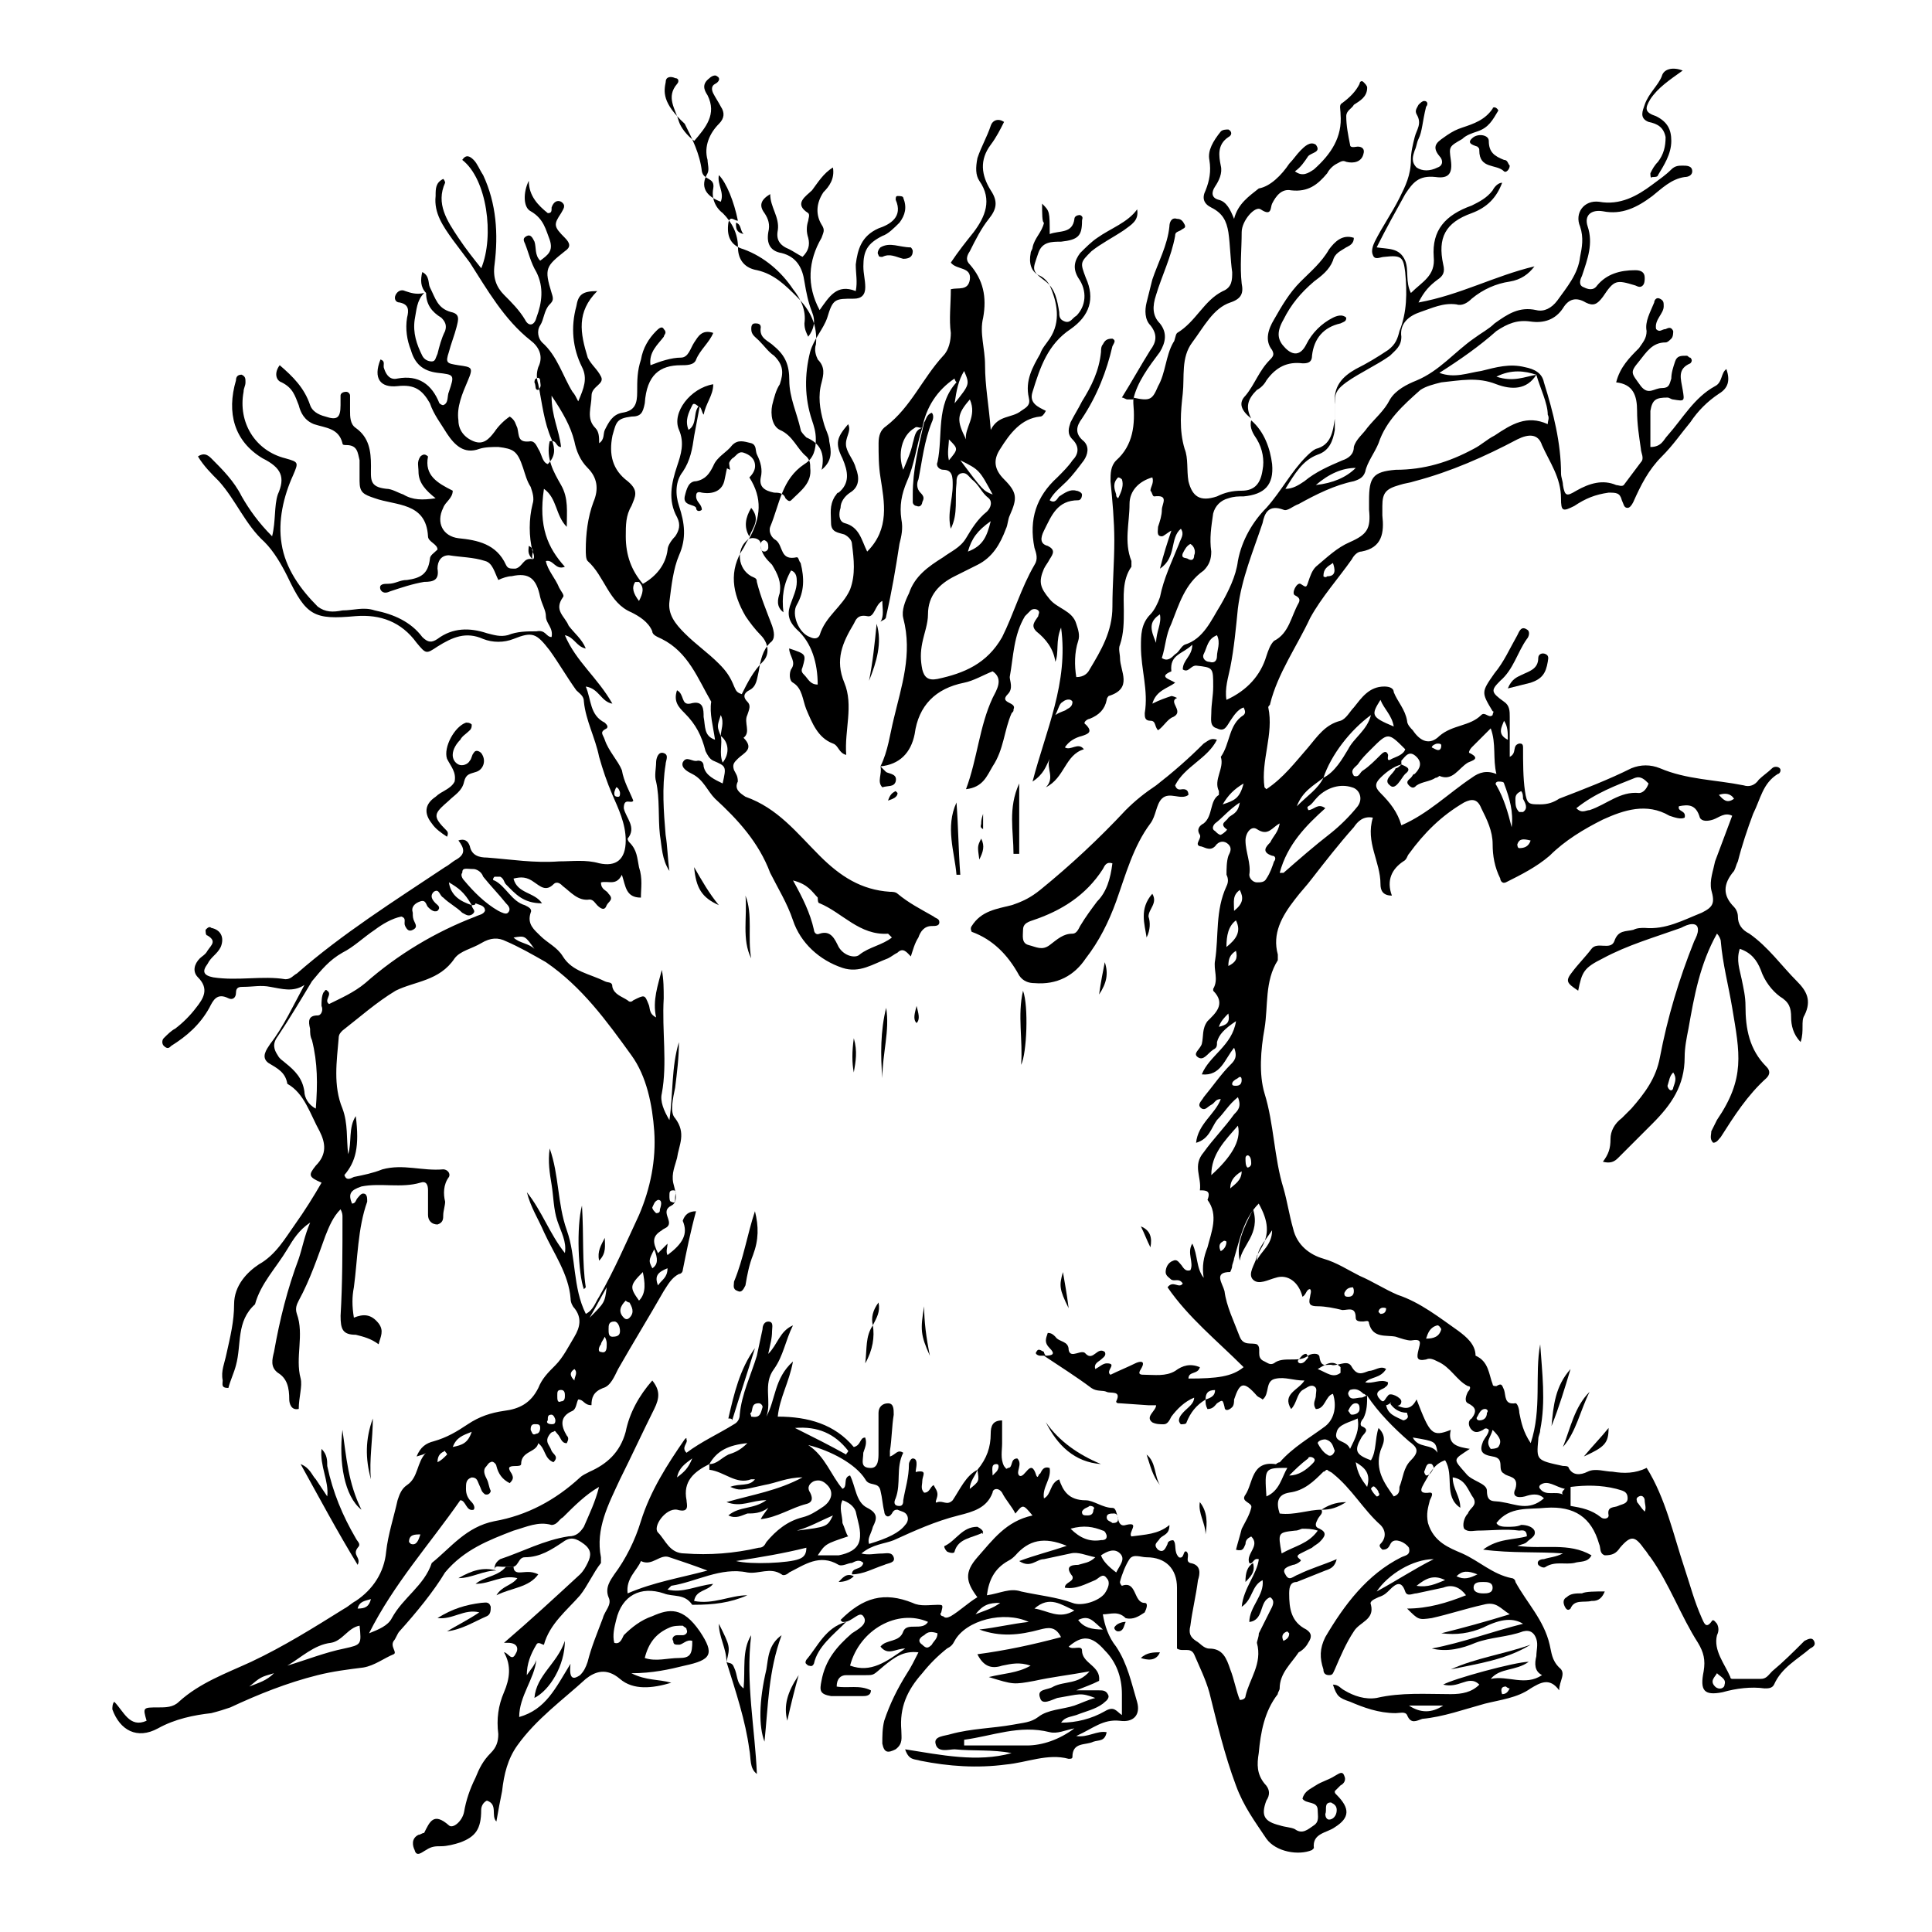 <?xml version="1.0" encoding="UTF-8"?>
<!-- Uploaded to: SVG Repo, www.svgrepo.com, Generator: SVG Repo Mixer Tools -->
<svg fill="#000000" width="800px" height="800px" version="1.1" viewBox="144 144 512 512" xmlns="http://www.w3.org/2000/svg">
 <g>
  <path d="m494.21 544.09c0.504 1.008-0.504 1.512-1.008 2.519s-1.008 2.016 0.504 2.519c2.016 1.008 1.512 2.016 0 3.527-0.504 0.504-1.512 1.008-2.016 1.512-1.008 0.504-2.016 1.008-3.023 1.512-2.016 1.008 0.504 1.512 0 2.016-0.504 0.504-1.512 1.008-2.016 1.008-1.512 0.504-3.023 1.008-2.016 2.519 1.008 2.016 2.016 0.504 3.527 0 3.023-1.512 6.551-2.519 10.078-4.031-0.504 2.016-1.512 2.519-3.023 3.023-2.519 1.008-5.039 2.016-7.559 3.023-1.512 0-2.016 1.008-2.016 3.023 0 4.031 0.504 7.559 4.535 9.574 1.512 1.008 1.512 2.016 0.504 3.527-0.504 1.008-1.512 2.016-2.519 2.519-2.016 3.023-5.039 5.543-5.039 9.574 0 0.504-0.504 1.008-0.504 1.512-3.527 4.535-4.535 10.078-5.039 15.617-0.504 3.023-0.504 5.543 1.512 8.062 1.512 1.512 1.512 3.023 0.504 4.535-1.512 4.031-0.504 5.543 3.527 6.551 1.512 0.504 3.023 0.504 4.031 1.008 2.016 1.512 3.527 0 5.039-1.008 1.512-1.008 1.008-2.519 1.008-4.031 0-2.519-3.023-1.512-4.031-3.023 0.504-2.016 2.016-2.519 3.527-3.527 1.512-1.008 3.527-1.512 5.039-2.519 1.008-0.504 2.016-1.512 2.519 0 0.504 1.008 0 2.016-1.008 2.519-0.504 0.504-1.008 1.008-1.512 1.512 0 0.504 0 0.504 0.504 1.008 3.527 3.527 3.527 6.047-0.504 8.566-2.016 1.512-6.047 1.512-5.543 5.543l-0.504 0.504c-3.527 1.512-9.574 0.504-12.09-3.023-3.023-4.535-6.047-8.566-8.062-14.105-3.023-8.062-5.039-16.625-7.055-24.688-1.008-3.527-2.519-6.551-4.031-10.078-1.008-2.016-3.023-0.504-4.535-1.512v-16.121c0-5.039-3.023-8.062-8.062-8.062-1.512 0-3.527-1.008-4.535 0.504-1.008 1.512-2.016 4.031-2.519 6.047 0 0.504 0.504 1.008 0.504 1.008 4.031-1.512 3.023 4.535 6.047 4.535 1.008 0 0.504 1.512 0 2.519-1.512 1.008-3.023 2.016-5.039 1.512-2.016-2.016-4.031-1.008-6.047-1.008 0.504 3.023 1.512 6.047 3.527 8.566 3.023 4.535 4.031 9.574 5.543 14.609 1.008 3.527-1.008 5.543-4.535 5.039-4.535-0.504-7.055 2.016-11.586 4.031 3.023 0.504 5.543-1.512 8.062-1.008-0.504 2.519-2.016 2.016-3.527 2.519-2.016 1.008-5.543 0-5.543 4.031 0 0.504-0.504 0.504-1.008 0.504-5.543-1.512-11.082 1.008-16.625 1.512-7.559 1.008-15.113 0.504-22.672-1.008-1.512-0.504-3.023 0-4.031-3.023 9.574 1.512 19.145 3.527 28.215 1.008-5.039-1.008-10.078-0.504-15.113-1.008-1.512 0-4.535 1.008-5.039-1.512-0.504-2.016 2.519-2.016 4.031-2.519 5.543-1.512 11.082-1.512 16.625-2.519 2.519-0.504 4.535-0.504 6.551-2.016 2.519-2.016 6.551-2.016 9.574-3.023 1.512-0.504 3.527-1.512 5.543-2.016-4.031-1.512-4.031-1.008-10.078 0-1.512 0.504-4.031 2.016-4.535 0-1.008-2.519 2.016-2.016 3.527-3.023 3.023-1.512 6.551-0.504 9.574-4.031-5.543 1.008-10.078 1.512-14.609 2.519-5.543 1.008-5.543 1.008-12.09-1.008 4.031-1.008 7.559-1.008 11.082-3.023-3.023-1.008-5.039-0.504-7.559 0-3.023 1.008-5.039 0-6.551-3.023 7.559-1.008 14.609-2.519 22.168-4.535-1.512-3.023-3.527-2.519-5.543-2.016-5.543 1.512-10.578 2.016-16.121 0 4.535-0.504 8.566-1.512 13.098-2.016-6.551-3.023-16.625-0.504-19.648 5.039-0.504 1.008-1.008 1.512-2.016 2.016-2.519 2.016-4.535 4.031-6.551 6.551-4.031 4.535-6.047 9.07-5.543 15.113 0 2.016 0.504 3.527-1.512 5.039-2.016 1.008-3.023 1.008-3.527-1.512 0-2.016 0-4.031 0.504-6.047 1.512-4.535 3.527-8.566 6.047-12.594 1.008-1.512 2.016-3.527 3.023-5.543-4.031-0.504-6.551 1.512-9.07 3.527-3.023 2.519-2.519 2.519-5.039 2.519h-5.039c-1.512 0-2.519 1.008-2.519 3.023 3.023 0.504 6.047-0.504 9.07 1.008 0 1.512-1.512 1.512-2.016 1.512h-8.566c-3.023-0.504-3.023-1.512-2.519-4.031 1.008-5.543 4.031-9.07 8.062-12.594 1.512-1.008 4.535-2.519 3.023-4.535-1.008-1.512-3.023 1.512-5.039 1.512h-0.504l-0.504-0.504c6.047-6.047 11.586-7.559 19.145-4.535 2.016 1.008 4.535 0.504 6.551 0.504 1.512 0 1.512 0 1.008 2.016-0.504 0.504 0 1.008 0.504 1.008 0.504 0.504 1.008 0.504 2.016 0 2.519-1.512 4.535-3.527 7.055-5.039-3.023-4.031-3.527-6.551 0-10.578 4.031-4.535 7.559-9.574 14.609-11.082-2.519-3.023-2.519-3.023-4.535-0.504-1.008-2.016-2.519-3.527-3.527-5.543-1.008-1.512-2.519-1.008-2.519 0-1.512 4.031-5.039 5.039-9.07 6.047-6.047 1.512-11.586 4.031-17.129 6.551-2.519 1.008-5.543 1.008-8.566 3.527 2.016 0.504 3.527 0 5.543 0 1.008 0 2.519-0.504 3.023 1.008s-1.512 1.512-2.519 2.016c-3.012 0.988-5.531 2.5-8.555 2.5 0-2.016 2.519-1.008 3.023-3.023-1.008-1.008-2.016-0.504-3.023 0-1.008 0-2.519 1.008-3.527 0.504-5.039-3.023-9.07 0-13.098 2.016-0.504 0.504-1.512 1.008-2.016 0.504-3.023-2.016-6.047 0-9.07-0.504-7.055-1.512-13.602 2.519-20.152 3.527l-1.008 1.008c4.031 1.008 7.559-1.008 12.09-1.512-1.512 2.016-4.535 1.512-5.039 4.535 5.039 1.008 9.574-1.512 14.105-1.512-4.535 2.016-9.07 2.519-14.105 2.519h-0.504c-2.016-3.023-5.039-2.016-7.559-3.023-6.047-2.016-11.082 0.504-12.594 7.055-0.504 2.016-1.008 4.031-0.504 6.047 1.512 0.504 2.016-1.008 2.519-2.016 2.016-2.016 4.535-4.031 7.559-5.039 4.535-2.016 8.062-2.519 12.594 4.031 4.031 6.047 3.023 7.559-4.031 9.07-4.031 1.008-8.566 2.016-14.105 2.016 4.031 2.016 7.055 1.512 10.578 2.519-5.039 1.512-10.078 2.016-13.602-1.008-3.527-3.023-6.551-2.016-9.07 0-6.047 5.543-13.098 10.578-18.137 17.633-2.519 3.527-3.527 7.559-4.031 12.09-0.504 2.519-1.008 5.039-1.512 8.062-1.512-1.512 0.504-4.535-2.519-5.543-1.008 0.504-1.512 1.512-1.512 2.519 0 5.039-1.512 7.055-5.543 8.566-1.512 0.504-3.527 1.008-5.039 1.008s-2.519 0-4.031 1.008c-1.008 0.504-2.519 2.016-3.023 0-0.504-1.008-1.008-3.023 1.008-4.031 0.504 0 1.008-0.504 1.512-0.504 1.512-3.023 2.519-5.543 6.551-2.016 1.008 1.008 3.527-1.008 4.031-3.527 0.504-3.023 1.512-6.047 3.023-9.07 1.008-2.519 2.016-4.535 4.031-6.551 1.512-1.512 2.016-3.023 2.016-5.039-0.504-4.031 0-7.559 1.512-11.082 1.512-3.527 2.016-7.055 0-10.578 1.008 0 2.016 2.519 3.023 0.504 1.008-1.512 0.504-3.023-2.016-3.023h-1.008c7.055-6.047 13.602-12.09 20.152-18.137 1.008-1.008 1.512-2.016 2.016-3.023 1.008-2.016 1.008-3.527-1.008-5.039-2.016-1.512-3.527-2.016-5.543-0.504-3.023 2.016-6.047 4.031-10.078 4.031-2.016 0-1.512 3.023-4.031 2.519h-2.016c-1.008 0-2.016-0.504-2.016 1.008 0-1.008 0-2.016 1.512-3.023 6.047-2.016 11.586-5.039 18.137-6.047 2.016 0 3.023-1.008 4.031-2.519 1.512-3.527 3.023-6.551 4.031-10.578-3.527 2.016-6.551 5.039-9.574 8.062-1.008 0.504-1.512 2.016-3.023 2.016-3.527-1.008-6.551 0.504-10.078 1.512-6.551 2.519-13.098 5.039-18.137 11.082-3.023 5.039-7.559 10.578-12.09 15.617-0.504 0.504-1.008 2.016-1.512 2.519-1.008 1.512 1.008 3.023 0 3.527-2.519 1.008-5.039 3.023-8.062 3.527-4.031 0.504-8.062 1.008-12.09 2.016-8.062 2.016-15.617 5.039-23.176 8.566-1.512 0.504-3.023 1.008-5.039 1.512-4.535 0.504-9.574 1.512-14.105 4.031-5.543 3.023-10.078 0.504-12.09-5.039 0-0.504 0-1.512 0.504-2.016 2.519 2.519 4.031 7.055 8.566 5.039-1-3.535-1-3.535 3.031-3.535 2.016 0 4.031 0 5.543-1.512 5.543-5.039 12.594-7.559 19.145-10.578 8.566-4.031 16.625-9.07 24.688-14.105 1.008-0.504 2.016-1.512 3.023-2.016 4.535-3.023 7.559-7.559 8.062-13.098 0.504-4.535 2.016-9.07 3.023-13.602 0.504-1.512 1.008-3.023 2.519-4.031 3.023-2.016 2.519-6.047 5.039-8.566-0.504 0.504-1.008 0.504-2.519 1.008 1.008-2.519 2.519-3.527 4.535-4.031 3.527-1.008 6.047-2.519 9.07-4.535 3.023-2.016 6.047-3.023 9.574-3.527 4.031-0.504 7.055-2.016 9.07-6.047 1.008-2.519 2.519-4.031 4.535-6.047s3.527-5.039 5.039-7.559c1.512-2.519 2.016-5.039 0-7.559-0.504-0.504-1.008-1.512-1.008-2.519-0.504-6.551-4.535-12.09-7.055-17.633-1.512-3.527-3.527-6.551-4.535-10.578 4.031 5.039 6.047 11.082 10.078 16.121 0.504-3.023-1.008-5.543-2.016-8.566-1.008-3.023-1.008-6.551-1.512-9.574-0.504-3.023-1.008-6.047-0.504-9.574 2.519 7.055 2.016 14.609 4.535 21.664 2.519 7.055 1.512 15.113 5.039 22.168 2.016-1.008 2.519-3.023 3.527-4.535 4.031-7.055 7.055-14.105 10.578-21.664 3.023-7.055 4.535-14.609 4.031-22.168-0.504-7.055-2.016-14.609-6.047-20.152-6.551-9.07-13.098-18.137-22.672-24.688-3.527-2.016-7.055-4.031-10.578-5.543-2.016-1.008-4.031-1.008-6.551 0.504-2.519 1.512-5.543 2.016-7.055 4.031-4.031 6.047-10.578 6.047-15.617 8.566-5.039 3.023-9.574 7.055-14.105 10.578-0.504 0.504-1.008 1.008-1.008 2.016-0.504 6.047-1.512 12.594 1.008 18.641 1.512 4.031 1.008 8.062 1.512 12.09 1.008-3.023 0-7.055 2.016-10.078 1.008 8.062 0 12.09-3.023 15.617 0.504 1.512 1.512 1.008 2.519 0.504 2.519-0.504 5.039-1.008 7.559-2.016 5.543-1.512 10.578 0.504 16.121 0 1.008 0 2.016 1.008 1.512 2.016-1.512 2.016-1.512 4.535-1.008 6.551 0 1.008-0.504 2.519-0.504 3.527s0 2.016-1.512 2.519c-1.512 0-2.519-1.008-2.519-2.519v-6.551c0-1.512-0.504-2.519-2.016-2.016-5.039 1.512-10.578 0-15.617 1.008-3.023 1.008-3.527 2.016-2.519 4.535 1.008 0 1.008-1.008 1.512-1.512 0.504-0.504 1.008-1.512 2.016-1.008 0.504 0.504 0.504 1.008 0.504 2.016-2.519 7.055-2.519 15.113-3.527 22.672-0.504 2.519-0.504 5.039 0 8.062 2.519-1.008 4.535-1.008 6.551 1.512 1.512 2.016 0.504 3.527 0 5.543-2.016-1.512-4.031-2.016-6.047-2.519-3.527 0-4.031-1.512-4.031-5.039 0.504-8.566 0.504-17.129 0.504-26.199 0-0.504 0-1.008-0.504-2.016-2.016 2.016-3.023 4.535-4.031 7.055-2.016 5.543-4.031 11.586-7.055 17.129-0.504 1.008-1.008 2.016-0.504 3.527 2.016 5.543-0.504 11.586 1.008 17.129 0.504 2.016-0.504 5.039-0.504 8.062-2.016 0.504-2.519-1.512-2.519-2.519 0-3.023-0.504-5.543-3.023-7.055-2.016-1.512-1.512-3.527-1.008-5.543 1.512-8.566 3.527-16.625 6.551-24.688 1.008-3.023 1.512-6.047 3.023-9.574-3.023 2.016-4.535 4.535-6.047 7.055-3.023 5.039-7.055 9.07-8.566 14.609-5.039 4.535-3.527 10.578-5.039 16.121-0.504 2.016-1.512 4.031-2.016 6.047-2.016 0-1.512-1.008-1.512-2.016-0.504-2.519 0.504-4.535 1.008-7.055 1.008-4.535 2.016-8.566 2.016-13.098 0-5.039 3.527-8.566 6.551-10.578 4.535-2.519 7.055-7.055 9.574-10.578 2.519-3.527 5.039-7.559 7.055-11.082-3.527-1.512-3.527-2.016-1.512-4.535 3.023-3.023 2.519-6.047 1.008-9.07-2.519-4.535-4.031-10.078-8.566-12.594-0.504-3.023-2.519-4.031-5.039-5.543-2.016-1.512-0.504-3.527 0.504-5.039 3.527-4.535 6.047-10.078 9.07-15.617-3.023 2.016-6.047 1.008-9.07 0.504-2.519-0.504-4.535 0-7.055 0-1.008 0-2.016 0-2.016 1.512 0 1.512-1.008 2.016-2.016 1.512-3.023-1.512-4.031 0.504-5.039 2.519-2.519 4.535-6.047 7.559-10.078 10.078-0.504 0.504-1.008 1.008-2.016 0-0.504-0.504-0.504-1.512 0-2.016 1.008-1.008 2.016-2.016 3.023-2.519 2.016-1.512 4.031-3.527 5.543-5.543 2.016-2.519 3.527-5.039 0.504-8.062-1.512-1.512-1.008-3.527 0.504-5.039 0.504-0.504 1.512-1.008 2.016-2.016 1.008-1.512 2.519-2.519 0-4.031-0.504 0-0.504-1.008-0.504-1.512 0.504-0.504 1.008-1.008 1.512-0.504 2.519 0.504 3.527 2.519 2.519 5.039-1.008 2.016-2.519 2.519-3.527 4.535-1.512 2.016-1.008 3.023 1.512 3.527 6.551 1.008 13.098-0.504 19.145 0.504 1.512 0 2.016-1.008 3.023-1.512 12.09-10.578 25.695-19.145 39.297-28.215 1.008-0.504 2.016-1.512 3.023-2.016 2.519-1.512 2.016-3.023 0.504-5.039 1.512-0.504 2.519 0 3.023 1.512 0.504 2.519 2.519 3.023 4.535 3.023 6.551 0.504 12.594 1.512 19.145 1.008 3.527 0 7.055-0.504 10.578 0.504 4.535 1.008 7.055-1.008 7.055-6.047 0-4.535-2.016-8.566-3.527-12.09-1.512-3.527-2.519-6.551-3.527-10.078-1.008-5.039-3.527-9.574-4.031-14.609 0-1.512-1.008-2.016-2.016-3.023-2.519-3.527-4.535-7.055-7.055-10.578-3.527-4.535-4.535-5.039-9.574-3.023-2.519 1.008-5.543 1.008-8.062 0-4.535-2.016-8.062-0.504-12.09 2.016-3.023 2.016-3.023 2.016-5.543-1.008-4.031-5.543-9.574-7.559-16.121-7.055-11.082 1.008-13.098 0-18.137-10.578-1.512-3.023-3.527-6.551-6.047-9.07-5.039-4.535-7.559-11.082-12.09-16.121-2.016-2.016-4.031-4.031-5.543-6.551 1.512-1.008 2.519-0.504 3.527 0.504 3.023 3.023 6.047 6.047 8.062 10.078 2.016 3.527 4.535 7.055 8.062 10.578 1.008-4.031 0.504-8.062 1.512-11.082 2.016-4.535 1.008-7.055-4.031-9.574-7.559-4.535-9.574-12.09-7.055-20.656 0-1.008 0.504-1.512 1.512-1.512 1.008 0.504 1.008 1.008 1.008 2.016s-0.504 1.512-0.504 2.519c-1.512 8.062 3.023 15.617 11.082 17.633 3.527 1.008 3.527 1.008 2.016 4.535-2.519 5.543-4.031 12.09-3.023 18.137 1.008 6.551 5.039 12.09 9.574 16.625 2.016 1.512 4.031 1.512 6.551 1.008 3.023 0 5.543-1.008 8.566 0 5.039 1.008 9.574 3.023 12.594 7.055 1.512 1.512 2.519 1.512 4.031 0.504 4.031-3.023 8.566-3.023 13.098-1.512 2.016 0.504 3.527 1.008 5.543 0.504 2.519-1.008 5.039-1.008 7.559-1.008 2.519-0.504 2.519 1.512 4.031 1.512 0.504-2.519-1.512-3.527-1.512-5.543 0-1.512-1.008-3.023-1.512-5.039-1.008-5.039-3.023-6.551-7.559-5.543-1.008 0-2.519 0.504-3.527 1.008-1.008-2.016-1.512-4.535-3.527-5.039-3.023-1.008-6.551-1.008-9.574-1.512-2.016 0-3.023 1.512-3.023 3.527 0.504 3.023-1.008 3.527-3.527 3.527-3.023 0.504-6.047 1.512-9.07 2.519-1.008 0.504-2.016 0.504-2.519-0.504-0.504-1.512 1.008-1.512 2.016-1.512 2.016 0 3.023-1.008 5.039-1.008 3.527-0.504 5.543-1.512 6.047-5.543 0-1.008 1.008-1.512 2.016-2.519 0-1.512-2.519-2.016-2.519-3.527-0.504-9.07-8.566-8.062-14.105-10.078-3.023-1.008-4.031-1.512-4.031-4.535v-5.543c-0.504-1.992-0.504-4.008-3.527-4.008-0.504 0-1.008 0-1.008-0.504-1.008-4.031-4.535-4.031-7.559-5.039-2.519-1.008-3.527-3.023-4.031-5.039-1.008-2.519-1.512-4.535-4.535-6.047-1.512-0.504-2.016-2.519-0.504-4.535 3.527 3.023 6.551 6.047 8.062 10.578 0.504 1.512 2.016 2.519 4.031 3.023 3.023 1.008 4.031 0.504 4.031-3.023v-2.519c0-0.504 0.504-1.008 1.512-1.008 0.504 0 1.008 0.504 1.008 1.008v4.031c0 1.512 0 3.527 1.512 4.535 3.527 2.519 4.031 6.047 4.031 10.078 0 3.527-0.504 5.543 4.031 6.047 1.512 0 3.023 1.008 4.535 1.512 2.519 1.512 5.039 1.512 8.566 1.008-2.519-2.016-4.535-4.031-4.535-7.055 0-1.512-0.504-2.519 0.504-4.031 0 0 0.504-0.504 1.008-0.504 0.504 0 1.008 0.504 1.008 0.504-1.008 5.039 2.519 7.055 6.551 9.07 0 2.016-2.016 3.023-2.519 4.535-2.016 4.031 0 7.559 4.031 8.062 5.039 0.504 10.078 1.512 12.594 7.055 0.504 1.008 1.008 1.008 2.519 1.008 2.016-0.504 2.016-3.023 4.535-2.519 0.504 0 0.504-1.008 0-2.016-1.008-4.031-1.008-8.566 0-12.594 0.504-1.512 0-3.023-0.504-4.535-1.008-1.512-1.512-3.527-2.016-5.039-1.512-4.535-2.519-5.039-6.551-5.543-1.512 0-3.527 0-5.039 0.504-4.031 1.512-6.551-1.008-8.566-4.031-1.512-2.519-3.527-5.039-4.535-8.062-2.016-3.527-4.031-5.039-8.566-4.535-4.535 0.504-6.551-2.016-4.535-7.055 1.512 0.504 0.504 1.512 1.008 2.519 0.504 1.512 1.512 3.023 3.527 2.519 5.543-1.008 9.07 1.512 11.082 6.551 0 0 0.504 0.504 1.008 0.504 1.512-0.504 1.008-2.519 1.512-3.527 1.512-4.535 1.512-4.535-3.023-5.039-4.031-0.504-6.047-2.519-7.055-6.047-1.008-2.519-1.512-5.543-1.008-8.566 0.504-2.016 0.504-3.527-2.016-4.031-1.008 0-1.512-1.008-1.008-2.016 0.504-1.008 1.512-1.512 2.519-1.008 1.512 0.504 3.023 1.008 5.039 0.504-2.012 2.023-2.012 4.543-2.516 7.062-0.504 3.527 0.504 6.551 2.016 9.574 0.504 1.008 1.512 1.512 2.519 1.512 1.008 0 1.008-1.008 1.512-2.016 0.504-2.016 1.008-4.031 2.016-6.047 0.504-1.512 0-2.519-1.008-3.527-2.519-1.512-4.031-3.527-4.031-6.551-1.512-1.512-1.512-3.527-1.008-5.543 2.016 1.008 1.512 3.023 2.016 4.031 1.512 3.023 2.016 5.543 5.543 6.551 2.519 0.504 2.016 2.016 1.512 4.031-0.504 2.016-1.512 4.535-2.016 6.551-1.008 3.023-0.504 3.023 2.519 3.527 3.527 0.504 4.031 0.504 2.519 4.031-1.512 3.527-3.023 7.055-2.519 10.578 0 2.519 1.512 4.535 4.031 5.543 2.519 1.008 4.031-0.504 5.543-2.519 1.008-1.512 2.519-3.023 4.031-4.031 1.512 1.008 1.512 2.016 2.016 3.023 0.504 2.016 0 4.031 3.527 3.527 1.008 0 1.512 1.008 2.016 2.016 1.008 1.512 1.008 3.527 2.519 4.031 2.016-2.016 2.016-4.031 1.008-6.551-2.016-4.535-2.519-9.574-3.527-14.609-0.504-1.512-0.504-3.023 0-4.535 1.512-3.023 0-5.543-2.016-7.055-7.055-5.543-11.586-13.602-16.121-20.656-1.512-2.016-3.023-4.031-4.535-6.047-2.519-3.527-5.039-7.055-4.535-11.586 0-2.016 0-3.527 2.016-4.535 0.504 0.504 0.504 1.008 0.504 1.008-2.519 5.543 0.504 10.078 3.527 14.609 2.016 3.023 4.031 5.543 6.047 8.062 3.527-8.566 1.512-23.68-5.039-28.719 1.008-1.512 2.016-1.008 3.023 0 1.008 1.008 1.512 2.519 2.519 4.031 3.527 7.559 4.031 15.617 3.023 23.68-0.504 3.527 0.504 6.047 2.519 8.062s4.031 4.031 5.543 6.551c1.008 2.016 2.519 1.512 3.023-0.504 1.512-4.031 2.016-8.062 0-12.09-1.512-2.519-2.016-5.039-3.023-7.559-0.504-1.008-0.504-1.512 0.504-2.016 1.008-0.504 1.512 0.504 2.016 1.512 0.504 1.512 0 3.527 1.512 5.039 2.016-1.512 3.527-2.519 2.519-5.543-1.008-2.519-1.512-5.543-5.039-7.559-2.016-1.008-2.016-5.039-0.504-8.062 0 4.031 2.519 6.551 5.039 8.566 1.008 0 1.008-0.504 1.008-1.512 0.504-1.512 1.512-2.016 2.519-1.512 1.512 1.008 0.504 2.016 0 3.023-2.016 3.023-2.016 3.527 1.008 6.551 1.512 1.512 1.512 2.519 0 3.527-5.039 4.031-5.543 4.535-3.527 11.082 0.504 1.512 0.504 2.016-0.504 3.023-1.512 1.512-1.512 4.031-2.519 5.543s-0.504 3.527 0.504 4.535c4.031 3.527 5.543 9.07 8.062 13.098 0.504 0.504 1.008 1.512 1.512 2.519 1.512-3.527 2.519-6.047 1.008-9.07-2.519-5.039-3.023-10.578-1.512-16.121 0.504-3.023 1.512-4.031 5.543-4.031-5.543 5.543-4.535 11.082-2.519 17.633 1.008 2.016 2.519 3.023 3.527 5.039 1.008 2.016-2.519 2.519-2.519 5.039 0 3.023-1.512 6.047 1.008 8.566 1.008 1.008 1.008 2.519 1.008 4.031 1.512-1.008 1.008-2.519 1.512-3.527 1.008-2.016 2.016-4.031 4.535-4.535 3.527-0.504 4.031-2.519 4.031-5.543 0-3.023 0-5.543 1.008-8.566 0.504-3.023 2.016-5.543 4.031-7.559 0.504-0.504 1.512-1.512 2.016-0.504 1.008 1.008 0 1.512 0 2.016-1.512 2.016-4.031 4.031-3.527 7.559 2.519-1.008 5.543-2.016 8.062-2.016 2.016 0 2.519-2.519 3.527-4.031 1.008-1.512 2.016-3.527 5.039-2.519-1.008 2.519-3.527 4.535-4.535 7.055-0.504 1.512-2.519 1.512-4.031 1.512-5.543 0-9.07 2.519-9.574 10.078-0.504 2.519-1.008 3.527-3.527 3.527-4.031 0.504-4.031 1.512-5.039 5.039-1.008 5.039 0 9.07 4.031 12.09 3.023 2.519 2.016 4.031 1.008 6.551-1.512 2.519-1.512 5.039-1.512 8.062 0 5.039 1.512 9.07 4.535 12.594 3.527-2.016 6.047-5.039 6.551-9.07 0-1.008 1.008-2.519 2.016-3.527 1.008-1.512 1.512-3.023 0.504-5.039-2.519-4.535-1.512-9.07 0-13.602 1.008-3.023 2.016-6.047 0.504-9.574-2.016-4.535 3.023-11.082 9.07-12.09 0 3.023-2.016 5.039-2.519 8.062-0.504-0.504-0.504-1.512-1.008-2.016-0.504 0-1.512-1.512-2.016-0.504-1.008 2.016-2.016 4.031-1.008 6.551 2.519-1.512 1.008-5.039 3.023-6.551-0.504 2.519-1.008 5.543-1.512 8.062-0.504 3.527-1.008 6.551-3.023 9.574-2.016 2.519-2.016 6.047-1.008 9.07 1.512 4.535 2.016 8.566 0 13.098-1.512 3.527-2.016 8.062-2.519 12.09-0.504 3.527 1.512 6.047 4.031 8.566 3.023 3.023 6.047 5.039 9.07 8.062 2.016 2.016 3.023 3.527 4.031 6.047 0.504 1.008 0.504 1.512 2.016 2.016 1.512-3.023 3.023-6.047 5.543-8.566 2.016-2.016 1.512-5.039-0.504-7.055-1.512-1.512-3.023-3.527-4.031-5.039-3.527-6.047-4.535-12.09-0.504-18.137 0.504-1.008 1.008-2.016 1.512-2.519 3.023-5.543 3.527-10.578 0-16.121 1.008-1.008 1.512-2.016 1.512-3.023 0-2.016-1.512-3.023-3.023-3.527-1.512-0.504-2.016 1.008-3.023 1.512-1.512 1.512-1.512 3.527-2.016 5.543-0.504 3.023-3.023 4.031-6.047 3.527-1.512-0.504-1.512 0.504-1.512 1.008 0 1.512 1.512 2.016 1.512 3.527-0.504 0.504-1.512 0.504-1.512-0.504-0.504-1.008-3.527-0.504-3.023-3.023 0.504-2.016 1.008-4.031 3.023-4.031 2.519-0.504 3.527-2.016 4.535-4.031 1.008-2.519 3.527-3.527 5.039-5.543 1.512-1.512 3.023-1.008 5.039-0.504 1.512 0.504 1.008 2.016 1.512 3.023 1.008 2.016 1.512 4.031 1.008 6.047-0.504 2.519 1.008 3.527 3.527 4.031 1.008 0 2.519 0 3.023 1.512 0.504 0.504 1.008 1.008 1.512 0.504 2.519-2.519 5.543-4.535 5.039-8.566 0-1.008 0-2.016-1.008-3.023-2.519-2.016-3.527-5.543-7.055-7.055-2.016-1.008-2.519-4.031-2.016-6.551 0.504-2.016 1.008-4.031 2.016-5.543 1.008-3.023 1.008-5.039-1.512-7.559-1.512-1.008-2.519-2.519-4.031-4.031-1.008-1.008-2.016-1.512-2.016-3.023 0-0.504 0-1.512 1.008-1.512 0.504 0 1.512 0 1.512 1.008-0.504 3.023 2.016 3.527 3.527 5.039 3.023 2.519 4.031 5.039 4.031 9.07 0 4.535 2.016 8.566 3.023 13.098 0 0.504 1.008 1.512 1.512 2.016 3.527 1.512 5.039 4.031 4.031 8.566 3.023-2.519 2.519-5.039 2.016-7.559 0-1.512-1.008-3.023-1.512-5.039-1.008-3.527-1.512-7.055-0.504-10.578 0.504-2.016 1.008-4.031-1.008-6.047-0.504-1.008-1.008-2.519-0.504-4.031 0.504-5.039-1.512-9.07-5.039-12.594-3.023-3.023-6.047-6.047-10.578-7.055-3.023-0.504-5.039-2.519-5.039-6.047s-1.512-6.551-4.031-9.07c-2.016-1.512-3.023-4.031-2.519-6.551 0.504-3.023-2.519-2.016-3.023-4.535-0.504-4.535-2.519-8.566-4.535-12.594-6.047-5.543-5.543-8.566-5.039-11.082 0-1.512 1.512-1.512 2.519-1.008 1.008 0 1.008 1.008 0.504 1.512-3.023 3.527-0.504 6.551 0.504 10.078 0.504 1.512 2.016 3.527 4.031 5.039 3.023-3.527 6.047-7.055 3.527-12.09-1.008-1.512-1.512-3.023 0.504-4.535 0.504-0.504 1.512-1.008 2.016-0.504 1.008 0.504 0.504 1.512-0.504 2.016-1.008 0.504-1.008 1.512-0.504 2.519 0.504 1.008 1.512 2.519 2.016 3.527 1.008 1.512 1.008 3.023-0.504 4.535-2.519 2.519-4.031 6.047-3.023 9.574 0 1.008 0.504 2.519 0 3.527-2.039 3.519-0.527 6.039 3.504 7.551 1.008-2.519-1.008-4.535-0.504-7.055 2.016 2.016 4.031 7.055 5.039 12.09-1.008 0-2.016-1.512-2.519 0.504-0.504 3.527 0.504 6.047 4.031 7.055 5.543 2.016 10.078 6.047 13.098 10.578 2.016 2.519 3.527 5.543 3.023 9.07 0 1.512 0.504 2.519 1.008 3.527 1.512-2.016 2.016-4.031 1.008-6.551-1.008-2.519-1.512-5.039-2.016-8.062-0.504-3.527-2.016-6.551-6.047-7.559-3.023-0.504-4.031-2.519-3.527-5.543 0.504-2.016 0-3.527-1.008-5.039-1.512-2.016-1.008-3.527 1.512-5.039 0 3.527 2.519 6.047 2.016 9.574-0.504 2.519 0.504 4.031 3.023 5.039 1.008 0.504 2.519 1.512 3.527 2.016 1.512-1.512 2.016-3.023 1.512-5.039-0.504-1.512-0.504-3.023 0-4.535 0-0.504 0.504-1.512 0-2.016-4.031-2.519-0.504-4.535 1.008-6.047 1.512-2.008 3.019-4.527 5.539-6.039 0.504 3.023-1.008 5.039-2.519 6.551-2.016 3.023-2.016 6.047-0.504 8.566 1.008 1.512 0.504 2.016 0 3.527-3.527 6.047-4.031 12.594-0.504 19.145 2.519-3.527 4.535-7.055 9.574-5.039 0.504-2.519 0-4.535 0-7.055 0.504-4.031 1.512-7.559 6.047-9.574 3.023-1.008 6.551-3.023 4.535-7.559 0-0.504 0-1.008 0.504-1.008 0.504 0 1.512 0 1.512 0.504 1.008 2.519 0.504 4.535-1.008 6.551-1.512 1.512-3.023 3.023-4.535 3.527-4.031 2.016-5.039 4.031-5.039 8.062 0 2.016 0.504 3.527 0.504 5.543s-1.008 3.023-3.023 3.023c-5.039 0-5.543 0-7.055 5.039-1.008 3.023-3.527 5.543-4.535 9.07-1.512 6.047-1.512 12.09 0.504 18.137 0.504 1.512 1.008 3.023 1.008 5.039 0 2.519-0.504 5.039-3.023 6.551-6.047 4.031-6.551 10.578-9.07 16.625-0.504 1.512 0.504 3.023 1.512 3.527 2.016 1.512 1.008 5.543 5.543 4.535 0.504 0 0.504 1.008 1.008 1.512 1.008 4.031 1.008 7.559-1.008 11.082-1.512 2.519 0.504 7.559 3.527 8.566 1.008 0.504 2.016 0.504 2.519-0.504 1.512-5.039 6.047-7.559 8.062-12.09 1.512-4.031 1.008-8.062 0.504-12.09 0-1.008-1.008-2.016-2.016-2.519-1.512-0.504-3.527-0.504-3.527-3.023 0-2.519-0.504-4.535 1.008-7.055 0.504-0.504 0.504-1.008 1.008-1.008 3.023-2.519 2.519-5.543 1.008-9.07-2.016-4.031-1.512-5.543 1.512-9.07 1.008 2.016-1.008 3.527-0.504 6.047 0.504 2.016 2.016 3.527 2.519 5.543 1.008 2.519 1.008 5.039-1.512 6.551-1.512 1.008-2.519 2.519-2.519 4.031-0.504 1.512-0.504 3.527 1.008 4.031 4.031 1.008 4.535 4.535 6.047 7.559 6.047-6.047 4.535-13.098 3.527-19.648-0.504-3.023-0.504-6.047-0.504-9.07 0-2.016 0.504-3.527 2.016-4.535 6.551-5.039 9.574-12.594 15.113-18.641 1.512-1.512 2.016-4.031 2.016-6.047-0.504-3.527 0-7.559 0-11.586 2.016-0.504 4.535 0.504 5.039-2.519 0.504-3.527-3.527-2.519-5.039-4.535 2.016-3.023 4.031-5.543 6.047-8.062 3.023-4.031 5.039-8.566 1.512-13.602-1.008-1.512-1.008-3.527-0.504-6.047 1.008-3.023 2.519-5.543 3.527-8.566 0.504-1.512 2.016-2.016 3.527-1.008-1.008 2.016-2.016 4.031-3.527 6.047-3.023 4.031-2.519 8.062 0 12.09 2.016 3.023 1.512 5.039-0.504 7.559-2.016 2.519-3.527 5.543-5.039 8.566-1.008 1.512-1.008 2.519 0 3.527 3.527 4.031 4.535 8.566 3.527 14.105-1.008 4.031 0.504 8.062 0.504 12.594 0 5.543 1.008 10.578 1.512 17.129 2.016-4.031 5.543-3.023 8.062-5.039 1.512-1.008 2.519-1.512 2.016-3.527-1.008-4.535 1.008-8.062 3.023-11.586 0.504-1.512 1.512-2.519 2.519-4.031 3.023-4.535 2.016-9.574 0-14.105-0.504-1.008-1.512-2.016-2.519-2.519-2.519-1.008-3.023-3.527-2.519-6.047 0-0.504 0.504-1.008 0.504-1.512 0.504-2.519 2.519-4.031 3.023-6.551-0.504 0-0.504-2.519-0.504-5.039 2.016 2.016 2.016 2.016 2.016 8.062 2.519-1.008 6.047 0 6.551-4.031 0-0.504 0.504-1.008 1.512-1.008 1.008 0.504 0.504 1.008 0.504 1.512 0 4.031-1.008 5.039-5.543 5.543-2.519 0-5.039 0-6.047 3.023-1.512 4.535-2.016 4.535 2.016 7.559 2.519 2.016 3.023 5.039 3.527 8.062 0 1.008 0 2.016 1.512 2.519s2.016-1.008 3.023-1.512c2.519-2.519 3.023-6.551 0.504-10.078-1.512-2.519-1.008-4.535 0.504-6.551 1.512-1.512 3.023-3.023 4.535-4.031 3.527-2.519 8.062-4.031 10.578-7.559 0.504 3.023-1.512 4.031-3.527 5.543-3.023 2.016-6.047 3.527-8.566 5.543-3.027 3.019-3.027 3.019-1.516 7.051 2.519 5.543 1.008 10.078-4.031 13.602-6.047 4.031-8.062 10.078-10.078 16.625-1.008 3.023 1.512 4.031 3.527 5.039-0.504 1.008-1.008 1.512-1.512 1.512-5.039 0.504-8.062 4.535-10.578 8.566-2.016 3.023-1.512 5.543 1.008 8.062 3.527 3.527 3.527 5.039 1.512 9.574-0.504 1.008-0.504 2.519-1.008 3.527-1.512 4.031-3.527 7.559-7.559 9.574-2.016 1.008-4.031 2.016-6.047 3.023-4.031 2.016-7.055 5.039-7.055 10.078 0 2.519-1.008 5.039-1.512 7.559s-0.504 4.535 0 7.055c0.504 2.016 1.512 3.023 4.031 2.519 7.055-1.512 13.098-4.031 17.129-11.082 3.023-6.047 5.039-13.098 8.566-19.145 1.008-1.512 0.504-3.023 0-4.535-1.512-7.559 0.504-13.602 6.047-18.641 1.512-1.512 3.023-3.023 4.031-4.535 1.512-1.512 2.016-3.527 0-5.543-1.512-1.512-1.008-3.023-0.504-4.535 1.008-2.016 2.016-3.527 3.023-5.543 2.519-4.031 4.535-8.062 5.039-13.098 0-0.504 0-1.512 0.504-2.016 0.504-1.008 1.008-1.512 2.519-1.512 1.008 0.504 0.504 1.008 0 2.016-1.512 6.551-4.031 13.098-8.062 19.145-1.512 2.016-2.016 4.031 0.504 6.047 1.512 1.512 1.008 3.527 0 5.039-1.512 2.016-3.023 4.031-4.535 5.543s-3.527 3.023-4.535 5.039c1.512 1.008 2.016-0.504 2.519-1.008 1.512-1.008 3.023-2.016 4.535-1.512 0.504 0 1.512 0.504 1.512 1.008 0 1.008-0.504 1.512-1.008 1.512-5.543 0-7.055 4.031-9.07 8.062-1.008 2.016-1.008 3.527 1.008 4.031 2.016 1.008 1.512 2.016 0.504 3.527-0.504 1.008-1.008 1.512-1.512 2.519-1.512 3.527-1.008 5.039 1.512 8.062 2.016 2.519 6.047 3.023 7.055 6.551 0.504 1.512 1.008 3.023 0.504 4.535-1.008 3.023-1.008 6.551-0.504 9.574 2.016 0 3.023-1.008 3.527-2.016 3.023-5.039 6.047-10.078 6.047-16.625 0-6.047 0.504-11.586 0.504-17.633 0-5.039-0.504-10.578-1.008-15.617 0-2.016 0-4.031 1.512-5.543 4.535-4.031 5.039-9.574 4.535-15.113v-1.512c4.535 1.008 5.039 0.504 6.551-3.023 2.016-3.527 2.016-8.062 4.031-11.586 0.504-0.504 0.504-2.016 1.008-2.519 5.039-3.023 7.055-8.566 12.09-11.082 2.519-1.008 2.519-3.023 2.519-5.039-0.504-3.527-0.504-7.055-1.008-10.578-0.504-3.023-1.512-5.039-4.535-6.551-2.016-1.008-2.519-2.519-1.512-4.535 1.008-2.519 1.512-5.039 1.008-8.062-0.504-2.519 1.008-5.039 3.023-7.559 0.5-0.527 1.508-0.527 2.012-0.527 1.008 0.504 1.008 1.512 0 2.016-3.023 2.016-2.519 5.039-2.016 7.559 0.504 2.016-0.504 4.031-1.512 5.543-1.008 1.512-1.008 3.023 1.008 3.527s3.023 2.519 4.031 5.039c1.008-4.031 4.031-6.047 6.551-8.062 3.023-0.508 6.047-3.531 8.059-6.555 1.008-1.008 2.016-2.519 3.023-3.527 1.008-1.008 2.519-2.519 4.031-1.512 1.512 2.016-1.008 2.016-2.016 3.023-1.008 1.512-2.016 3.023-3.527 4.031 2.016 1.512 3.527 0.504 5.039-0.504 4.535-4.031 7.559-8.566 7.055-14.609 0-1.512-0.504-2.519 0.504-3.023 2.016-1.512 3.527-3.023 4.535-5.039 0-0.504 0.504-1.008 1.008-0.504 0.504 0.504 1.008 1.008 1.008 1.512 0 2.519-2.016 3.527-3.527 4.535-0.504 1.008-2.016 1.512-2.016 3.023 0 2.519 0.504 5.039 1.008 7.559 0 1.008 1.512 0.504 2.016 0.504 1.008 0 2.016 0.504 1.512 2.016-0.504 2.016-2.519 2.519-4.535 2.016-1.008-0.504-1.512 0-2.519 0.504-1.008 0.5-2.016 1.508-2.519 2.516-2.519 3.023-5.039 5.039-9.574 4.535-2.519-0.504-4.031 1.512-5.039 3.527-0.504 1.008 0 3.527-3.023 1.512-1.512-1.008-5.039 3.023-5.039 6.047 0 4.535-0.504 9.07 0 13.602 0.504 2.519 0 4.031-3.023 5.039-4.535 1.512-7.055 6.551-10.078 10.578-3.023 4.031-2.016 9.07-2.519 13.602-0.504 4.535-1.008 9.574 0.504 14.609 1.008 2.519 0.504 5.543 1.008 8.566 1.008 4.031 3.023 5.543 7.559 4.031 2.016-1.008 4.031-1.512 6.551-1.512 3.527 0 5.039-2.016 5.543-5.543 0.504-2.519 0-5.543-1.512-8.062-1.008-1.512-2.016-3.023-1.512-5.039 3.527 3.023 5.039 7.559 5.543 11.586 0.504 5.543-2.016 8.062-7.559 8.566-1.512 0-2.519 0-4.031 0.504-2.016 0.504-3.527 2.016-4.031 4.031-0.504 3.527-1.008 6.551-0.504 10.078 0 2.016-0.504 3.527-2.016 5.039-5.039 3.527-6.551 9.07-8.566 14.105-1.512 3.023-1.512 6.047-2.519 9.07 1.512 1.008 2.519 0 3.527-1.008 1.008-0.504 1.512-2.016 2.519-2.519 5.039-1.512 7.055-6.551 9.574-10.578 2.016-3.527 4.031-7.559 4.535-11.586 1.008-5.543 4.031-10.578 7.559-14.105 4.031-4.535 6.551-9.574 10.578-13.602 0.504-0.504 1.512-1.512 2.519-2.016 4.031-1.008 4.535-4.535 5.039-8.062v-3.527c-0.504-5.039 2.016-7.559 5.543-9.574 3.023-1.512 5.543-3.023 8.566-5.039 2.016-1.512 2.519-3.023 3.023-5.039 2.016-5.039 2.016-10.078 1.512-15.617-0.504-4.031-1.008-4.535-5.543-4.031-1.008 0-2.519 1.008-3.023-0.504-0.504-1.008 0-2.519 0.504-3.527 2.016-4.031 4.535-7.559 6.551-11.586 1.512-3.023 3.023-6.047 3.023-10.078 0-2.016 0.504-4.031 1.008-6.047 0.504-2.012 2.016-3.523 0.504-6.043-0.504-1.008 0-1.512 0.504-2.519 0.504-0.504 1.008-1.008 1.512-1.008 1.008 0 1.008 1.008 0.504 1.512-1.008 4.031-1.008 6.547-2.016 8.562-0.504 1.008-0.504 2.016-1.008 3.023-0.504 1.512-1.008 3.023 0.504 4.535 1.512 1.008 3.527 1.008 5.543 0 1.512-0.504 1.512-2.016 0.504-3.023-2.519-3.023 0-4.031 2.016-5.543 1.512-1.008 2.519-1.512 4.031-2.016 3.023-1.008 6.047-2.016 8.062-5.039 0-0.504 1.008-0.504 1.512 0.504-1.512 2.519-2.519 4.535-5.543 5.543-1.512 0.504-3.023 1.008-4.031 2.016-3.527 2.016-3.527 2.016-3.023 5.543 0.504 3.527-0.504 5.039-4.031 4.535-4.535-0.504-6.047 1.512-8.062 4.535-2.519 4.535-5.039 9.07-7.559 14.105 3.023 0.504 6.047 0 7.559 3.527 1.008 2.519 0 5.543 1.512 8.566 3.023-3.023 6.551-4.535 6.047-9.574-0.504-7.055 3.023-11.082 10.078-13.602 2.016-1.008 4.031-2.016 5.543-4.031 0.5-1.008 1.508-2.016 2.516-2.016-1.512 4.031-4.031 6.551-8.062 8.062-7.055 2.519-9.07 6.551-7.559 13.602 0.504 2.016 0 3.023-1.512 4.031-2.016 1.512-3.527 3.023-5.039 6.047 11.082-2.016 20.152-7.055 30.73-9.574-1.512 2.016-3.527 3.527-6.551 4.031-3.527 0.504-7.055 2.016-10.078 4.535-1.008 1.008-2.519 2.016-4.031 1.512-3.527-0.504-6.551 1.008-9.574 2.016-3.023 1.008-5.543 3.023-5.039 6.551 0 2.519-1.512 3.527-3.023 5.039-3.527 2.519-8.062 4.535-11.586 7.055-2.016 1.512-3.023 2.519-3.023 5.039v7.559c-0.504 3.023-1.512 5.543-4.535 6.551-4.031 1.512-6.047 5.039-8.566 9.07 2.016 0 3.527-1.008 5.039-2.016 3.023-2.519 6.551-4.031 10.078-5.543 1.512-0.504 3.023-1.512 3.023-3.527 0.504-2.016 2.519-3.527 3.527-5.039 2.016-2.519 4.535-4.535 6.047-7.559 1.512-2.519 4.535-4.031 7.055-5.039 6.047-2.519 10.078-7.559 15.113-11.082 2.016-1.512 4.031-2.519 5.543-4.031 3.527-2.519 6.551-4.535 11.082-3.527 2.016 0.504 4.031-0.504 5.543-2.519 2.519-3.527 5.543-7.055 6.047-11.586 0.504-2.519 1.008-5.039 0-8.062-1.512-3.527 1.008-7.055 5.039-6.551 5.543 1.008 10.078-1.512 14.105-4.535 2.016-1.512 3.527-2.519 5.039-4.031 1.008-1.008 2.016-1.008 3.023-1.008 1.008 0 2.519 0 2.519 1.512 0 1.008-1.008 1.512-2.016 1.512-3.527 0.504-6.047 3.023-8.566 5.039-4.031 3.023-8.062 5.039-13.098 4.031-3.023-0.504-5.039 1.008-4.031 4.031 1.512 4.535 0 8.566-1.512 13.098-0.504 1.008-1.008 2.519 0.504 3.023 1.008 0.504 2.519 1.008 3.527-0.504 2.519-3.023 6.047-4.031 10.078-4.031 1.512 0 2.519 0.504 2.519 2.016 0 0.504 0 1.512-0.504 2.016-0.504 0.504-1.008 0.504-2.016 0-5.039-1.512-5.543-1.512-8.566 3.023-1.512 2.016-2.519 2.519-4.535 1.512-2.519-1.512-4.535-1.008-6.047 1.512-2.016 3.023-5.039 4.031-8.566 3.527s-6.047 0.504-9.07 2.519c-4.535 4.031-9.574 7.559-15.113 11.082 4.031 1.512 7.559 0 11.082-0.504 4.031-1.008 7.559-2.016 11.586-1.008 2.519 0.504 4.535 1.512 5.039 4.031 2.519 8.062 4.535 16.121 4.535 24.184 0 1.008 0.504 2.016 0.504 3.023 0.504 3.023 1.008 3.023 3.527 1.512 3.527-2.016 7.055-3.023 10.578-1.512 0.504 0 1.512 0.504 2.016 0 1.512-2.016 3.023-4.031 4.535-6.047 1.008-1.008 0-2.519 0-3.527-0.504-3.527-1.008-6.551-1.008-10.078 0-4.031-1.008-7.055-5.543-7.559 1.008-4.031 3.527-6.551 6.047-9.07 1.008-1.512 2.016-2.519 2.016-4.535-0.504-2.519 1.008-5.039 2.016-7.559 0-0.504 0.504-1.512 1.512-1.008 1.008 0.504 1.008 1.008 1.008 2.016 0 2.016-2.519 3.527-2.016 6.047 1.008 1.008 1.512 0 2.519 0 1.008-0.504 1.512-0.504 2.016 0.504 0 0.504 0 1.512-0.504 2.016-0.504 0.504-1.008 1.008-1.512 1.008-3.527 0-5.039 2.519-7.055 5.039-2.519 3.023-2.016 3.023 0.504 6.551 2.016 2.519 3.527 0.504 5.543 0.504 2.016 0 2.016-1.008 2.519-2.519 0-1.512 0.504-3.023 1.008-4.535 0.504-1.512 1.512-1.512 3.023-1.512 0.504 0 0.504 0.504 1.008 0.504 0.504 0.504 0.504 1.008 0 1.512-3.527 1.512-2.519 4.031-2.016 7.055 0.504 3.023 0.504 3.023-2.519 2.519-0.504 0-1.008-0.504-1.512-0.504-3.023 0-4.031 0.504-4.535 3.527v9.574c3.023 0 3.527-2.016 4.535-3.023 4.031-4.535 7.055-10.078 12.594-13.098 2.016-1.008 1.512-3.527 3.023-4.535 1.008 3.023 0.504 5.039-2.016 6.551-3.023 2.016-5.543 4.535-7.559 7.559-2.519 3.023-4.535 6.047-7.559 9.07-3.527 3.527-5.543 7.559-7.559 12.09-0.504 1.008-1.008 1.512-1.512 1.512-1.008 0-1.008-1.008-1.512-2.016-0.504-2.016-1.512-2.016-3.527-2.016-3.527 0.504-6.047 1.512-9.07 3.527-3.023 1.512-3.527 1.512-3.527-2.016 0-5.543-3.023-9.574-5.039-14.105-0.988-3.031-3.508-3.031-6.531-1.523-8.566 4.535-17.633 8.566-27.207 11.082-1.512 0.504-2.519 0.504-4.031 1.008-3.527 1.008-4.535 2.016-4.535 5.543v2.519c0.504 4.535 0 8.566-5.543 9.574-1.008 0-2.016 1.008-2.519 2.016-3.527 5.039-8.062 10.078-11.082 15.617-3.527 7.559-8.566 14.609-10.578 22.672 0 0.504-0.504 0.504-0.504 1.008 1.512 7.055-2.016 14.105-1.008 21.16l0.504 0.504c4.535-3.023 7.559-7.055 11.082-11.082 2.519-3.023 4.535-6.047 8.566-7.055 1.512-0.504 2.519-2.519 3.527-3.527 2.016-2.519 4.031-5.543 8.062-5.543 1.512 0 2.519 0.504 2.519 1.512 1.008 2.519 3.023 4.535 3.527 7.559 0 1.008 1.008 2.016 1.512 2.519 2.016 3.023 4.535 4.031 7.055 1.512 3.527-3.023 8.062-2.519 11.082-5.543 1.008-1.008 2.016 1.008 3.023 0 0-0.504 0.504-1.008 0-1.008-3.023-5.039-3.023-5.039 0.504-10.078 2.519-3.023 4.031-6.551 6.047-10.078 0.504-1.008 1.008-2.519 2.519-1.512 1.008 0.504 0.504 2.016 0 2.519-2.519 3.527-3.527 8.062-7.055 11.082-2.519 2.519-2.519 3.023 1.008 5.543 1.512 1.008 1.512 2.519 1.512 4.031v10.578c2.016-1.008 0.504-3.023 2.519-3.527 0.504 0 1.008 0 1.008 1.008 0 4.031 0 8.062 0.504 11.586 0.504 3.527 1.008 3.527 4.031 3.527 2.016 0 3.527-0.504 5.039-1.512 6.551-2.519 13.098-5.039 19.145-8.062 2.519-1.008 5.039-1.008 7.559 0 7.055 3.023 14.609 3.023 22.168 4.535 1.512 0.504 3.023 0 4.031-1.512 1.008-1.008 2.519-2.016 3.527-3.023 0.504-0.504 1.512-0.504 2.016 0 0.504 0.504 0 1.512-0.504 1.512-4.031 2.519-4.535 6.551-6.551 10.578-1.512 4.031-3.023 8.566-4.031 12.594-0.504 1.008-0.504 1.512-1.008 2.519-3.023 3.527-3.023 6.551 0 9.574 0.504 0.504 1.008 1.512 1.008 2.519 0 2.016 1.008 3.527 3.023 4.535 5.039 3.527 8.566 8.566 12.594 12.594 2.519 2.519 4.031 5.039 2.016 9.07-1.008 1.512 0 4.031-1.008 7.055-2.016-2.016-2.519-4.535-2.519-6.551 0-2.519-0.504-4.031-3.023-5.543-2.016-1.512-4.031-4.031-5.039-7.055-1.008-2.519-2.519-4.535-5.543-5.543-1.008 3.023 0 5.543 0.504 8.062 0.504 2.519 1.008 4.535 1.008 7.055 0 6.047 1.008 11.586 5.543 16.121 1.008 1.008 1.008 2.016 0 3.023-5.039 4.535-8.566 10.078-12.09 15.617-0.504 0.504-1.008 1.512-2.016 1.512-1.008-1.008-0.504-2.016-0.504-3.023 0.504-1.008 1.008-2.016 1.512-3.023 7.559-11.082 6.047-17.633 4.031-29.727-1.008-6.047-2.519-11.586-3.023-17.633 0-0.504-0.504-1.512-1.008-2.016-4.535 8.062-6.047 16.625-7.559 25.191-0.504 2.519-1.008 5.039-1.008 7.559 0 7.559-3.527 12.594-8.566 17.633-3.023 3.023-6.047 6.047-9.07 9.07-1.008 1.008-2.016 1.512-4.031 1.008 1.512-2.016 2.016-3.527 2.016-6.047 0-2.016 1.008-4.031 3.023-5.543 1.008-1.008 1.512-1.512 2.519-2.519 3.527-4.031 6.551-8.062 7.559-13.602 2.016-10.578 5.039-20.656 9.07-30.73 0.504-1.008 1.008-2.016 1.008-3.023 0-1.008-0.504-1.512-1.512-1.512-1.008 0-2.016 0.504-3.023 1.008-7.055 2.519-14.105 4.535-20.656 8.062-5.039 2.519-5.543 3.527-6.551 8.566-3.023-2.016-3.527-2.519-1.512-5.039 1.512-2.016 3.527-4.031 5.039-6.047 1.512-2.016 5.039 0.504 6.047-2.016 1.008-3.023 3.023-2.519 5.039-3.023 1.008-0.504 2.016-0.504 3.023-0.504 5.543 0.504 10.078-2.016 15.113-4.031 3.023-1.512 3.527-2.519 2.519-6.047-0.504-2.519 0.504-5.039 1.008-7.559 1.512-4.031 3.023-8.062 4.535-12.09-2.016-1.008-3.527 0.504-5.039 1.008-1.512 0.504-3.023 0.504-3.527-0.504-1.008-3.527-3.023-3.527-5.543-3.023-0.504 1.512 2.016 1.008 1.512 3.023-1.008 0.504-2.519 0-4.031-0.504-6.047-3.527-12.09-1.512-17.633 1.008-5.039 2.519-10.078 5.543-14.105 9.574-3.527 3.023-7.559 5.039-11.586 7.055-1.008 0.504-1.512-0.504-1.512-1.008-1.512-3.023-2.016-6.047-2.016-9.07 0-3.527-1.512-6.551-3.023-9.574-1.008-2.519-2.519-2.519-4.535-1.512-6.047 3.527-10.578 8.062-14.609 13.602-0.504 0.504-0.504 1.512-1.512 2.016-3.023 2.016-4.535 5.039-3.023 9.07-2.519 0-3.023-1.512-3.023-3.023 0-6.047-4.031-11.082-2.016-17.633-2.519-0.504-4.031 1.008-5.039 2.519-4.031 4.535-7.559 9.07-11.082 13.602-1.512 2.016-3.023 3.527-4.535 5.543-3.527 4.535-6.047 9.07-4.535 14.609v1.512c-3.527 5.543-2.519 12.09-3.527 18.137-1.008 5.543-1.512 12.09 0 17.129 2.519 8.062 2.519 17.129 5.039 25.191 1.008 3.527 1.512 7.055 2.519 10.578 1.008 4.535 4.535 7.055 8.062 8.062 3.527 1.008 6.551 3.023 9.574 4.535 3.527 1.512 6.551 3.527 10.078 5.039 6.047 2.016 11.082 6.047 16.121 9.574 2.016 1.512 4.535 3.527 4.535 6.551 3.527 1.512 3.527 5.039 4.535 7.559 0 0.504 0.504 0.504 1.008 0.504 1.512-1.008 1.512 0 2.016 1.008 0.504 1.512 0 4.031 3.023 3.527 0.504 0 1.008 1.512 1.008 2.519 0.504 2.519 1.008 5.039 3.023 8.062 3.023-9.07 1.008-18.137 2.519-26.199 0.504 7.559 1.512 15.113 0 22.672 0 1.008-0.504 1.512-0.504 2.519-0.516 5.543-0.516 5.543 6.539 7.055 0.504 0 1.512 0 1.512 0.504 1.008 2.016 3.023 2.016 5.039 1.008 2.016-1.008 4.535 0 6.551 0 3.023 0.504 6.047 0.504 9.07-1.008 5.039 8.062 7.055 17.633 10.078 26.703 1.512 4.535 2.519 8.566 4.535 13.098 0.504 1.008 1.008 3.023 2.519 1.008 0.504-1.008 1.008 0 1.512 0.504 0.504 1.008 0.504 2.016 0 3.023-1.008 4.031 2.016 7.559 3.527 11.082 0 0.504 0.504 0.504 0.504 0.504h7.559c1.512 0 2.016-1.008 3.023-2.016 3.023-2.519 5.543-5.039 8.566-8.062 1.008-0.504 2.016-1.008 2.519 0 0.504 1.008 0 1.512-1.008 2.016-3.527 3.023-7.559 5.039-9.574 9.574-0.516 1.008-1.523 1.008-2.531 1.008-3.527-0.504-7.559 0-11.082 1.008-5.039 1.008-6.047-0.504-5.039-5.543 0.504-3.023 0-5.039-1.512-7.559-4.535-7.055-7.559-15.617-12.594-22.672-0.504-0.504-1.008-1.512-1.512-2.016-2.519-3.527-3.527-4.031-6.551-0.504-1.008 1.516-2.016 2.019-4.031 2.019-1.512-0.504-1.008-2.016-1.512-3.023-2.016-7.055-6.551-10.078-14.105-9.574-4.535 0.504-9.574-0.504-13.098 4.031 0.504 1.008 2.016 1.008 3.023 1.008 1.008 0 2.519 0 3.527-0.504 1.512 0 3.023 0.504 3.527 1.512 0.504 1.512-1.008 2.016-2.016 3.023-0.504 0.504-1.008 0.504-2.519 1.008 7.055 1.008 13.602-1.008 19.648 2.519-1.008 2.016-3.023 1.512-4.535 2.016-2.519 0.504-5.039-0.504-7.559 1.008-0.504 0.504-1.512 0-2.016-0.504-0.504-1.008 0.504-1.512 1.512-1.512 1.512-0.504 3.023-0.504 5.039-1.512-6.551-0.504-13.602 0-21.16-1.008 4.031-3.023 8.062-2.519 11.586-3.527 0-2.016-1.512-1.512-2.016-1.512-3.527-0.504-7.559 0-11.082 0-1.008 0-2.519 0.504-3.527-0.504-0.504-1.008 0-3.023 1.008-4.031 0.504-1.512 2.519-2.016 1.512-4.031-1.512-2.016-2.016-5.039-5.543-5.543 0 3.023 2.016 5.039 2.016 8.062-4.535-3.023-1.512-8.566-4.031-12.594-3.023 1.008-4.031 3.527-5.543 6.047-0.504 1.008-2.016 3.023 1.512 2.519 1.008 0 0.504 1.008 0 2.016-0.504 2.016-1.008 3.527-0.504 6.047 1.512 5.039 5.543 6.551 9.07 8.062 4.535 2.016 8.062 5.543 13.098 6.551 0.504 0 1.008 0.504 1.008 1.008 3.023 5.543 7.559 10.078 9.07 16.625 0.504 2.016 0.504 4.031 2.519 6.047 2.016 1.512 0 3.527 0 6.047-2.519-3.527-5.039-2.016-7.559-0.504-3.527 2.519-8.062 3.023-12.09 4.031-5.543 1.512-11.082 3.527-16.625 4.031-1.512 0.504-3.023 1.512-4.031-1.008-0.504-1.008-2.016-0.504-3.023-0.504-4.535 0-8.566-1.512-12.09-3.023-3.023-1.008-3.527-1.512-4.535-4.535 1.512 0 2.016 1.008 3.023 1.512 2.519 1.512 5.543 2.519 8.566 2.016 6.551-1.512 13.098-1.008 19.648-1.008 3.023 0 5.543-0.504 7.559-2.519-1.512-1.512-3.023-1.008-4.535-0.504-1.512 0.504-3.023 1.008-5.039 0.504 2.519-1.512 19.145-6.047 22.672-6.047-3.527 2.519-7.559 1.512-10.078 4.535 4.535-1.008 9.07 2.016 13.602-1.008-2.016-1.008-2.016-3.023-1.512-5.039 0-1.512 0.504-3.023 0-4.535-0.504-1.512-1.512-2.519-3.527-2.016-4.031 1.512-8.566 1.512-12.594 3.023-3.527 1.512-7.559 2.519-11.586 1.512 8.062-1.512 16.121-4.535 24.184-6.551-2.519-1.512-5.543-1.512-10.578 1.008-3.527 1.512-7.055 2.016-11.082 1.512 6.047-1.512 11.586-3.023 18.137-5.039-2.519-1.512-3.527-3.527-7.055-2.519-4.535 1.008-9.07 2.519-13.602 3.527-3.527 0.504-3.527 0.504-6.551-2.519 5.543 0 10.578-1.512 15.617-3.527-1.512-2.016-3.527-3.023-6.047-2.016-2.519 0.504-4.535 1.008-7.055 1.512-1.008 0-2.519 1.008-3.023-0.504-1.008-3.023-2.519-2.016-4.031-0.504-1.008 1.008-1.512 1.512-3.023 2.016-1.008 0.504-2.519 1.008-2.016 2.016 1.008 4.031-3.023 4.535-4.535 7.055-2.016 3.023-3.527 6.551-5.039 10.078-0.504 1.008-0.504 1.512-1.512 1.512-1.008 0-1.512-0.504-1.512-1.512-1.008-3.023-1.008-5.543 0.504-8.566 5.039-8.566 11.082-16.625 20.152-21.16 1.008-0.504 2.519-0.504 2.016-2.519-1.008-1.512-3.527-2.519-4.535-1.512-0.504 0.504-0.504 1.008-1.008 1.512-0.504 0.504-1.008 0.504-1.512 0.504-0.504-0.504-1.008-1.008-0.504-1.512 1.512-1.512 1.512-3.527 0-5.039-4.535-4.031-7.559-9.574-12.594-13.602-0.504-0.504-1.008-0.504-1.512-1.008-0.504 0-0.504 0.504-1.008 0.504-2.519 2.519-5.039 5.039-9.07 5.543-3.023 0.504-3.527 2.519-2.519 5.543 4.035 0.496 7.562-1.012 11.09-1.012zm-159.2-205.05c0-1.512 1.008-3.527 0-5.543-1.008 3.023-1.008 3.023 0 5.543 0.504 2.016-0.504 4.535 0.504 7.055 2.016-2.523 1.512-5.543-0.504-7.055 0.504 0 0 0 0 0zm159.71 11.082c3.023-1.512 5.039-5.039 6.551-7.559 1.512-3.023 5.039-5.039 6.047-9.07-5.543 4.035-10.582 10.582-12.598 16.629-2.519 2.016-5.543 3.527-7.055 7.559 3.023-3.023 5.543-4.535 7.055-7.559zm11.586 163.74c-0.504 0-0.504-0.504-1.008-0.504-1.008-1.008-2.016-1.512-3.527-1.008 0 0-0.504 0.504-0.504 1.008 0.504 2.016 2.016 1.008 3.527 1.008 0.504 0 1.008-0.504 1.512-0.504 0 2.016 0 4.031-1.008 6.047-0.504 0.504-1.008 1.512-0.504 2.016 2.519 1.008 0.504 2.016 0 3.023-2.016 3.527-1.512 4.535 2.519 6.047 1.512-2.519 1.008-5.543 2.016-8.566 2.519 2.519 1.008 4.535 0.504 6.047-1.512 5.039 1.008 8.566 3.527 12.09 1.512-0.504 1.512-1.512 1.512-2.519 1.008-2.519 1.008-5.039 3.023-7.055 2.519-2.519 1.512-3.527-0.504-5.039-4.031-3.523-8.062-7.555-11.086-12.09zm9.07-167.27c-2.016 0.504-4.031 2.016-5.543 3.527-1.512 1.512-1.512 2.519 0 4.031 2.519 2.519 4.535 5.039 5.543 8.566 7.055-3.023 12.594-8.566 18.641-12.594 2.016-1.512 4.031-2.016 6.551-1.008-1.008-4.031 0-8.062-1.512-12.09-2.016 2.016-3.527 3.527-5.039 5.039-0.504 0.504-1.008 1.512-0.504 1.512 3.023 1.512 0.504 2.016-0.504 2.519-2.519 1.512-4.031 5.039-7.559 3.527 0 0-0.504 0.504-1.008 0.504-1.512 1.008-3.527 1.008-5.039 2.016-0.504 0.504-1.008 1.008-2.016 0-1.008-1.008 0-1.512 0.504-2.016 0.504-0.504 0.504-1.008 1.008-1.008 1.512-1.512 2.016-3.023 0.504-4.535-2.016-2.016-3.023 0-4.031 1.008 0.004 0.496 0.004 1 0.004 1zm-183.39 185.4c-4.031 2.016-7.055 4.535-6.047 9.574 0 1.008 1.008 3.527-2.519 2.519-3.023-0.504-6.551 4.535-5.039 6.047 2.016 2.016 3.023 5.543 7.055 5.543 6.551 0.504 13.098 0 19.648-1.512 1.008 0 1.512-0.504 2.016-1.512 2.519-3.023 5.543-5.543 9.574-6.551 2.016-0.504 3.527-1.512 5.039-2.519 2.519-1.512 3.527-4.031 1.512-6.047-1.008-1.008-2.016-1.512-3.527-1.008-1.008 0.504-2.016 1.512-1.008 3.023 0.504 1.008 1.008 2.519-1.008 3.023-4.031 1.008-7.559 3.527-12.09 4.031 0.504-1.008 1.008-1.512 2.016-3.023-2.016 1.512-4.031 1.512-5.543 1.512-1.512 0.504-3.023 1.512-5.039 0.504 3.023-2.519 6.551-1.512 10.078-4.031-4.031 0-6.551 2.016-10.578 0.504 7.055-2.016 13.602-3.023 20.152-6.551-4.031 0-7.055 1.512-10.078 2.016-6.551 1.512-6.551 1.512-9.07 0.504 2.519-1.008 5.039 0 6.551-2.016h-1.008c-4.031 1.512-7.055-2.016-11.082-2.519-0.004 0-0.004-1.008-0.004-1.512 2.016 0 3.023-1.512 5.039-2.519 1.512-0.504 3.023-1.008 5.039-3.023-5.039 0.504-8.062 2.016-10.078 5.543zm-62.977-148.12c-2.016-3.527-3.527-4.535-6.047-6.047 0.504 3.531 3.023 5.039 6.047 6.047 0 1.008 1.512 1.512 0 2.519-1.008 0.504-1.512 0-2.519-0.504-1.512-1.512-3.527-2.519-5.039-4.031-1.008-0.504-1.008-2.519-2.519-1.512-1.008 1.008-0.504 2.016 0.504 3.023 0.504 0.504 1.512 1.008 0.504 2.016-1.008 0.504-2.016-0.504-2.519-1.008-0.504-0.504-0.504-2.016-2.016-1.512-1.512 0.504-2.519 1.512-2.016 3.023 0 1.008 0 1.512 0.504 2.519 0.504 1.008 0.504 1.512-0.504 2.016-1.008 0.504-1.512 0-2.016-1.008-0.504-1.008 0.504-2.016-1.008-2.519-2.519 0.504-5.039 2.016-7.055 3.527-3.023 2.016-5.543 4.535-8.566 6.047-3.527 2.016-5.543 4.535-8.062 7.559-3.023 5.039-6.047 10.078-9.07 14.609-1.512 2.016-1.008 3.527 0 5.039 0.504 1.008 1.512 1.512 2.016 2.016 2.519 2.016 4.535 4.031 5.039 7.559 0 1.512 1.008 3.527 3.023 4.535 0.504-6.551 0.504-12.09-1.008-18.137-0.504-1.008-0.504-2.016-0.504-3.023-0.504-2.016-0.504-3.527 2.016-3.527 1.008 0 1.512-1.512 1.008-2.519 0-1.008 0-2.519 0.504-3.527 0.504-0.504 0.504-1.008 1.008-0.504 1.512 1.008-1.008 2.519 0.504 3.527 3.023-1.512 6.551-3.023 9.574-5.543 8.566-7.559 18.641-13.602 29.223-17.633 1.008-0.504 2.016-0.504 2.519-1.512 0-1.512-1.512-1.512-2.519-2.016 0.004 0.5-0.5 0.5-1.004 0.5zm243.34 132c2.519 0.504 5.039 3.023 7.055-1.008 3.527 9.07 4.031 10.078 9.07 8.062-1.008 4.031 2.016 4.535 5.039 5.039-4.535 3.023-4.535 2.519-1.008 6.551 1.512 2.016 5.543 2.519 5.543 4.535 0 3.527 2.016 2.519 4.031 3.023 3.527 0.504 7.055 2.519 11.082-1.008-1.512-1.512-3.527-1.008-5.039-0.504-2.016 0.504-3.527 0-2.519-2.016 1.008-3.527-2.016-3.023-3.023-4.031-2.016-1.008 0.504-4.031-3.023-4.535-3.023-0.504-3.527-1.512-2.519-4.031 0.504-1.008 1.512-2.016 1.512-3.023-0.504-0.504-1.008-0.504-1.512 0-1.008 0.504-2.016 1.008-3.023 0-1.008-1.008-1.008-2.519 0-3.023 1.512-2.016 1.008-3.023-1.008-4.031-1.008-0.504-0.504-2.016 0-3.023 0.504-0.504 1.008-1.512 0-1.512-3.023-1.512-4.535-5.039-8.062-6.551-1.008-0.504-2.016-1.008-3.023-0.504-2.519 0.504-2.519-0.504-2.016-2.519s1.008-3.023-2.016-2.519c-1.008 0-2.519-0.504-4.031-1.008-2.519-0.504-6.047 0.504-7.055-3.527 0-1.008-1.008-0.504-1.512-0.504-1.008 0-2.016 0-2.016-1.008 0-3.023-2.016-2.016-3.527-2.016-2.016-0.504-4.535-1.008-6.551-1.008-2.016 0-2.519-0.504-2.016-2.519 0-0.504 0.504-1.512 0-2.016-1.008 0-1.008 1.512-2.016 2.016-1.008-4.031-4.031-6.047-7.055-5.039-2.016 0.504-4.535 2.016-6.047 0.504-1.512-1.512 0.504-4.031 1.008-6.047 0-0.504 0.504-1.008 1.008-2.016 2.519-4.031 2.016-7.559-0.504-12.09-4.031 4.031-5.039 9.574-6.551 14.609 0 0.504-0.504 1.512-0.504 2.016s-0.504 1.512-0.504 1.512c-4.535 0-2.016 3.023-1.512 5.039 0.504 4.031 2.519 8.062 4.031 12.09 1.008 2.519 3.023 1.512 4.535 2.016 1.512 1.008-0.504 3.527 2.016 4.535 1.008 0.504 1.512 1.008 2.519 0.504 2.519-2.016 6.551 0 9.07-2.016 0.504-0.504 3.023-1.008 3.023 0.504 0.504 3.023 2.016 1.512 3.527 2.016 2.016 0 4.031-1.512 5.039 0.504 1.512 2.519 3.023 1.512 4.535 1.008 1.512 0 3.023-1.512 4.535-0.504-1.512 2.519-4.031 2.016-5.543 3.527 2.016 0.504 4.031-1.008 6.047 0 0 1.008-0.504 1.008-1.008 1.512-1.008 0.504-2.519 1.008-1.512 2.519 1.512 2.016 1.512 0.504 2.519-0.504 0.504-1.008 3.527 0.504 3.527 1.512 0 1.512-1.512 1.008-2.016 1.512-1.508-2.012-0.5-1.004-1.004-1.004-0.504 0.504-1.008 0.504-1.008 0.504 0.504 2.519 2.519 3.023 4.535 4.031 0 0 0.504 0 1.008-0.504 0.504-0.504 0-1.008 0-1.512-2.016 0-3.527-1.008-4.535-2.519zm38.793-272.56c-3.023-1.008-6.551-1.512-10.578 0.504 4.531 1.512 7.555 0 10.578-0.504-2.519 4.031-6.551 4.031-10.578 2.519-5.039-2.016-9.574-1.008-14.609-0.504-2.016 0.504-4.031 1.008-5.543 2.016-4.535 4.031-9.07 8.062-11.082 14.105-1.008 2.519-3.023 5.039-3.527 7.559-0.504 1.512-1.512 2.016-3.023 2.519-5.039 1.008-10.078 3.527-14.609 6.047-1.512 0.504-3.023 2.016-4.031 1.512-4.031-1.512-5.039 1.008-5.543 3.527-2.519 7.559-5.543 14.609-6.551 22.672-0.504 5.039-1.008 10.578-2.016 15.617-0.504 2.519-1.512 5.543-1.008 8.566 5.543-2.519 9.07-6.551 10.578-11.586 0.504-1.512 1.008-3.023 2.016-4.031 4.031-2.016 4.535-6.551 6.551-10.078 0.504-1.008 0-1.512-1.008-2.016-1.008-0.504 0.504-3.527 1.512-3.023 1.512 1.008 1.512 1.008 2.016-0.504s1.008-3.023 2.016-4.031c3.023-2.519 5.543-5.039 9.07-6.551 4.535-2.016 5.543-3.527 5.039-8.566v-2.519c0-6.047 1.008-7.559 7.055-8.062 7.559 0 14.105-2.016 20.656-5.543 2.016-1.008 3.527-2.519 5.543-3.527 4.535-3.023 8.566-5.543 14.105-3.023 0-1.008 0.504-1.512 0-2.519-0.004-3.016-2.019-7.047-3.027-10.574zm-226.21 224.2c0.504-1.512 1.512-2.519 3.527-2.519-1.512 5.543-2.519 10.582-3.527 15.621 0 0.504-0.504 1.008-1.008 1.008-2.016 1.008-3.023 3.023-4.031 4.535-4.031 7.055-8.062 13.602-12.09 20.656-1.008 2.016-2.016 4.535-4.031 5.039-2.519 1.008-3.023 2.519-3.023 4.535-2.016 0-2.016-1.512-3.527-1.512-0.504 1.008-0.504 2.519-1.512 3.023-3.527 1.512-3.023 4.031-1.512 6.551 0.504 0.504 0.504 1.008 0 2.016-1.512 0-1.512-1.512-2.519-2.519-0.504-0.504-0.504-1.008-1.008-0.504-0.504 0-1.008 0.504-1.512 1.512-0.504 1.512 0.504 2.016 1.008 3.527 0.504 1.008 2.016 1.512 0.504 3.023-2.519-1.008-2.016-3.527-4.031-5.039-0.504 2.519-4.535 2.016-4.535 5.543 0 0.504-1.008 0.504-1.512 0.504-2.016 0-2.016 0.504-1.008 2.016 0.504 1.008 0.504 1.512-0.504 2.519-2.016-1.008-3.023-2.519-3.527-4.535 0-0.504-1.008-1.512-1.512-1.008-0.504 0-1.008 1.008-1.512 1.512-0.504 1.008 0 2.016 0.504 3.023 0.504 1.008 0.504 2.016 1.008 3.023 0 0.504-0.504 1.008-1.008 1.008s-0.504 0-1.008-0.504c-0.504-0.504-0.504-1.008-1.008-2.016s-0.504-2.016-2.016-2.016c-1.512 0.504-1.512 1.512-1.512 3.023 0 1.512 0.504 2.519 1.512 3.527 0.504 0.504 1.008 1.512 0.504 2.016-2.016 0.504-2.016-2.519-3.527-2.519-8.062 11.586-17.633 22.168-24.184 35.266 2.519-1.008 5.039-2.016 6.047-4.031 3.023-5.543 8.566-8.566 10.578-14.609 5.039-4.031 9.07-9.574 16.625-11.082 8.566-1.512 16.121-5.543 22.672-11.586 0.504-0.504 1.512-1.008 2.519-1.512 4.535-2.016 8.062-5.039 9.574-10.578 1.008-5.039 3.527-9.574 7.055-13.602 2.016 2.519 2.016 4.535 0.504 7.559-3.023 6.047-6.047 12.594-9.07 18.641-3.023 6.551-6.551 13.098-5.039 20.656v1.512c-2.016 2.519-3.527 6.047-5.543 8.566-3.527 4.031-8.062 7.559-9.574 13.098-0.504 0-1.512-1.008-2.016 0-1.512 2.519-2.519 5.039-2.519 8.062 1.008-1.512 2.016-2.519 2.519-4.031-0.504 5.039-4.535 9.574-4.535 15.113 7.055-2.016 9.574-7.559 13.602-14.105-0.504 4.535 1.008 4.031 2.519 3.023 1.008-1.008 1.512-2.016 2.016-3.527 1.008-4.031 2.519-7.559 4.031-11.586 0.504-2.016 2.519-3.527 1.512-5.543-1.008-2.519 0.504-4.535 1.512-6.047 3.023-4.031 5.543-9.07 7.055-14.105 2.519-8.062 7.055-15.113 11.586-21.664 0.504-0.504 0.504-0.504 0.504 0 0.504 1.008-1.512 2.016 0 3.527 4.031-3.023 8.566-5.039 12.594-7.559 1.008-0.504 1.512-1.512 1.512-2.519 0.504-5.543 3.023-10.578 4.535-15.617 0.504-2.519 1.008-4.535 1.512-7.055 0-1.008 0.504-2.016 1.512-2.016 1.512 0 1.008 1.512 1.008 2.519 0 2.016-0.504 3.527-1.008 6.047 2.519-2.519 3.023-6.047 6.551-7.559-2.016 4.031-2.519 8.062-5.039 11.586-3.023 4.031-0.504 8.566-2.016 12.594 2.519-4.535 2.016-10.078 7.055-14.609-1.008 5.543-3.527 9.574-4.031 14.609 8.062 0 15.113 2.016 20.152 8.062 2.016-0.504 1.512-2.519 3.023-2.519 0.504 1.512 0 2.519-0.504 4.031 0 2.016-1.008 4.031 2.016 4.031 2.016 0 2.016-2.519 2.016-4.031v-10.578c0-1.512 1.008-2.519 2.519-2.519s1.512 1.512 1.512 3.023c-0.504 3.023-0.504 6.551-1.008 9.574v1.512c1.512-0.504 2.016-2.016 3.527-1.008-2.016 4.031-0.504 8.062-2.016 12.09-0.504 1.008-0.504 2.016 1.008 2.016 1.008 0 1.008-1.008 1.008-1.512 0.504-3.023 1.512-6.047 1.512-9.574 0-0.504 0.504-1.512 1.008-1.512 1.008 0 1.008 1.008 1.008 1.512 0 1.008-0.504 2.519 0 2.016 3.023-0.504 1.512 1.008 1.512 2.519 0 1.008-0.504 2.016 0.504 3.023 1.512 0 1.512-1.512 2.519-2.016 0.504 1.008 1.008 1.512 1.008 2.519 0 1.008-1.008 2.519 0 2.016 1.512-0.504 2.519 1.008 4.031-0.504 2.016-3.023 3.527-6.551 6.551-8.062-0.504 1.512-2.016 3.023-2.016 5.039 2.519-2.016 2.519-2.016 2.016-5.039 2.519-3.023 3.527-6.047 3.527-9.574 0-2.016 0.504-3.527 3.023-3.527v6.047c0 2.016-0.504 4.031 0.504 6.047 0.504 0.504 0.504 1.008 1.008 0.504 1.512 0 0.504-2.519 2.519-2.519 1.512 1.512-0.504 3.527 0.504 4.535 1.512 1.008 3.023-5.039 4.535 0 0.504 1.008 0.504-0.504 1.008-0.504 0.504-1.008 1.008-2.016 2.519-1.512 0.504 3.023-2.016 5.039-1.512 8.062 2.016-1.008 1.512-4.031 4.031-5.039 1.008 3.023 2.519 5.543 7.055 5.543 2.016 0 4.535 2.016 7.055 2.016 1.008 0 1.008 1.512 1.512 2.519 0 1.008 0.504 2.519 2.016 2.016 4.031-1.008 0.504 2.016 1.512 3.023 3.527-0.504 7.055-0.504 10.078-3.023 0 2.519-1.512 2.519-2.519 3.527-0.504 1.008-2.016 1.512-0.504 3.023 1.512 1.008 2.016-0.504 2.519-1.512 0-0.504 0.504-1.008 1.512-1.008 1.008 1.008 0 3.023 1.512 4.535 1.512 0.504 1.008-2.016 2.016-1.512 1.008 1.008-0.504 2.519 1.008 3.023 3.023 0.504 2.519 3.023 2.016 4.535-0.504 4.031-1.512 8.062-2.016 12.09-0.504 2.016 0 3.023 1.512 4.031 1.008 0.504 2.016 2.016 3.527 2.016 3.527 0 4.535 2.519 5.543 5.543 1.008 2.519 1.512 5.543 2.519 8.062 1.008 0 1.512-0.504 1.512-1.008 1.008-4.535 4.535-8.566 3.023-14.105 0-0.504 0.504-1.512 0.504-2.519 1.008-2.016 2.016-4.031 3.023-6.047 0.504-1.008 1.512-2.519 0-3.527-3.023 1.008-1.512 6.047-5.543 6.551 0-4.031 4.031-7.055 3.527-11.082-3.023 1.512-2.519 5.039-5.543 7.055 0.504-5.039 4.031-8.566 4.535-12.594-1.512-0.504-1.512 1.512-2.519 1.008-1.008-2.519 3.023-4.535 0.504-7.055-1.008 0.504-1.512 1.008-1.512 2.016-0.504 1.008-0.504 2.016-2.519 1.512 0.504-2.016 1.008-3.527 1.512-5.543 1.008-2.016 2.016-3.527 2.519-5.543 0.504-1.512-3.023-1.512-1.512-3.527 2.016-3.023 1.512-9.07 8.062-8.062 0 0 0.504-0.504 1.008-0.504 3.527-4.031 8.062-6.551 12.09-9.574 2.519-2.016 3.023-5.543 2.016-8.566-2.016 0.504-2.016 4.031-4.535 4.031-1.008-1.512 0-2.519 0-3.527 0-1.008 0.504-2.016-0.504-2.519s-2.016 0.504-3.023 1.008c-1.512 1.008-1.512 3.527-3.023 5.039-2.519-4.031 2.016-5.039 3.527-7.559-3.023 0-5.039-1.008-7.559-0.504-3.023 0.504-1.512 4.031-3.527 5.543-0.504-0.504-1.008-0.504-1.512-1.008-3.527-4.031-4.535-3.527-6.047 1.008 0 0.504 0 1.512-0.504 2.016-1.008 1.008-2.016 1.008-2.016 0-0.504-2.016-0.504-2.016-2.016-1.008-0.504 0.504-1.008 1.512-2.519 1.512-0.504-1.008-0.504-1.512-0.504-2.519 1.512-0.504 2.519-1.008 2.519-2.519-2.016 0-2.519 1.008-2.519 2.519-2.519 1.512-4.031 3.527-5.039 6.047 0 0.504-1.008 0.504-1.512 0.504-0.504-0.504-0.504-1.008-0.504-1.008 0-1.008 1.008-2.016 1.512-2.519 1.008-1.008 2.519-2.016 2.519-3.527-2.519 1.008-4.535 3.023-6.047 5.039-0.504 1.008-1.008 2.016-2.016 2.016-1.008 0-2.016 0-3.023-0.504-2.016-1.512 1.008-3.023 1.008-4.535h-2.016l-7.555-0.523c-0.504 0-1.008 0-1.008-0.504 1.512-3.023-1.512-2.016-2.519-2.519-1.008-0.504-2.519 0-4.031-1.008-4.031-3.023-8.062-5.543-12.594-8.566 2.519 0 3.023-0.504 1.512-2.016s-1.008-2.519-0.504-4.031c1.008 0 1.512 0.504 2.016 1.008 1.008 1.512 3.527 1.008 3.527 3.527 0.504 2.519 3.527-0.504 4.535 1.008 2.016 2.016 3.023-2.016 5.039-0.504 0.504 1.008-0.504 1.512-1.008 2.016-0.504 0.504-2.016 1.008-1.512 2.519 1.008-0.504 2.016-1.512 3.023-1.512 3.023 0-0.504 2.016 1.008 3.023 2.016-1.008 4.535-2.016 6.551-3.023 1.008-0.504 3.023-1.008 1.512 1.512-1.008 1.512 0 1.512 1.008 1.512 2.519 0 5.543 0.504 8.062-1.008 2.016-1.512 4.031-2.016 6.551-1.008-0.504 2.016-3.023 1.008-3.023 3.023 7.559 0 11.586-0.504 14.609-3.023-7.055-7.055-14.609-13.098-20.152-21.16 1.512-2.016 3.023 0.504 4.031-1.008-1.008-1.512-2.016-0.504-3.023-1.008-0.504-0.504-1.512-1.008-1.512-2.016s0.504-2.519 2.016-3.023c1.008-0.504 1.512 0.504 2.016 1.008s1.008 2.016 2.519 1.512c1.008-2.016-1.008-4.535 0.504-7.055 1.512 3.023 1.008 6.551 3.023 9.07-0.504-3.023 0-5.543 1.008-8.062 1.008-4.031 3.023-8.566 0-12.594 1.008-2.519-0.504-2.519-2.016-2.519 0.504-3.527-2.016-6.551 1.008-10.078 2.519-3.527 5.543-6.551 8.062-10.078 1.008-1.008 2.016-2.016 1.008-4.535-2.519 2.016-3.527 4.031-5.543 6.047-1.512 2.016-2.016 5.039-5.543 6.047 0.504-5.039 5.039-7.559 6.551-11.586-1.512 0-1.512 1.008-2.519 1.512-1.008 0.504-1.512 1.512-2.519 1.008-1.512-1.008 0-2.016 0.504-3.023 2.519-3.023 4.535-6.047 7.055-8.566 1.008-1.008 2.016-2.016 1.008-4.535-2.519 3.023-3.527 7.559-8.566 7.055 2.016-5.039 8.062-7.559 9.07-14.105-3.023 2.016-4.535 3.527-5.039 5.543 0 1.008 0 1.512-1.008 2.016-1.512 1.008-2.519 3.023-4.031 2.016-1.512-1.008 0.504-2.016 1.008-3.527 0.504-2.016 0-4.031 1.512-6.047 2.016-2.016 5.039-4.535 1.512-8.062v-0.504c1.512-2.519 0-5.039 0.504-7.559 1.008-6.551 0-13.098 3.023-19.648 0.504-1.008 0.504-2.016 0-3.023 0-1.512 0-3.527 0.504-5.039 0.504-1.008 1.008-2.016 0-3.023-1.008-1.008-2.519-1.008-3.527 0.504-1.512 1.512-3.023 0-4.031 0-1.512-0.504 0.504-2.016 0-3.023-1.008-1.512 0-2.519 1.008-3.023 2.519-2.016 1.512-6.047 4.031-7.559v-1.008c-1.512-3.023 1.512-6.047 0.504-9.07 2.519-3.527 2.016-8.566 6.047-11.082 0.504-0.504 0.504-1.008 0-2.016-1.512 0.504-2.519 2.016-3.527 3.527-1.008 1.512-1.512 3.023-3.527 2.016-2.016-0.504-1.512-2.519-1.512-4.031 0-2.519 0.504-4.535 0.504-7.055 0-5.039 0-5.039-4.535-5.543-1.512 0-2.016 2.016-3.527 1.008 0-2.519 2.519-3.527 2.519-6.551-2.519 2.519-6.047 2.519-5.543 7.055-3.527 1.512-0.504 2.016 1.008 3.023-2.016 1.512-5.039 2.016-6.047 5.543 2.016-1.008 3.527-1.512 5.039-2.016 0.504 0 1.512 0.504 1.512 0.504-2.519 1.008 2.016 3.527-1.008 5.039-1.512 0.504-2.519 2.519-4.031 3.527-1.008-1.008-0.504-2.519-2.016-2.519s-1.512-1.008-1.512-2.016c1.008-6.047-1.008-11.586-1.008-17.633 0-3.023 0-6.047 2.519-8.566 1.008-1.008 2.016-3.023 2.519-4.535 1.008-5.039 3.023-9.07 5.039-14.105 0.504-1.512 1.512-2.519 0.504-4.031-3.023 2.519-1.008 7.559-5.543 10.578 1.008-4.031 2.016-7.055 3.023-10.078-1.008 0.504-2.016 1.512-2.519 1.512-1.512 0-1.008-1.512-1.008-2.519 0.504-1.512 1.008-3.023 1.008-4.535 0-1.512 2.016-4.031-2.016-3.527-0.504 0-0.504-1.008-1.008-1.512 0-1.008 1.008-2.016 0.504-3.527-3.527 1.008-6.047 3.527-6.047 7.055 0 5.039-1.512 10.078 0.504 15.113v1.512c-2.519 3.527-2.016 8.062-2.016 11.586 0 3.023 0 6.047-1.008 9.07-0.504 1.008 0 2.519 0 3.527 0 3.527 3.527 8.062-3.023 10.078 0 0-0.504 0.504-0.504 1.008-0.504 2.519-2.016 4.031-4.535 5.039-0.504 0-2.016 1.008-1.008 1.512 2.016 2.016 0.504 2.519-1.008 3.023-2.016 0.504-3.527 1.512-4.535 3.023 1.512 1.008 3.527-1.512 5.039 0.504-5.039 1.512-5.039 7.559-10.078 10.078 2.519-2.519 0-5.039 1.008-7.559-1.008 2.016-1.512 4.031-4.535 6.047 3.527-13.602 9.574-26.199 7.559-40.809-1.512 3.527-0.504 6.551-1.512 9.07-0.504-3.527-2.519-6.047-5.039-8.062-1.512-1.512-0.504-2.519 0.504-4.031 0-0.504 0.504-1.008 0-1.512-0.504-0.504-1.512-0.504-2.016 0l-1.512 1.512c-3.023 5.039-3.023 10.578-4.031 16.121 0 1.008 1.008 3.023-0.504 4.535-2.519 2.519 2.519 2.016 1.512 4.031 0 0.504 0 0.504-0.504 1.008-2.016 4.535-2.016 9.574-5.039 14.105-1.512 2.519-2.519 5.543-7.055 6.047 3.023-8.062 3.527-16.625 7.055-24.184 1.008-2.016 3.023-5.039 0-7.055-2.519 1.008-5.039 2.519-7.559 3.023-7.559 1.512-12.09 6.047-13.098 13.602-1.008 5.039-4.031 8.062-9.07 8.566 2.016-4.031 2.519-8.566 3.527-12.594 2.016-8.566 5.039-17.129 2.519-26.703-0.504-2.016 0.504-4.535 1.512-6.551 1.512-4.535 5.039-7.055 9.07-9.574 2.016-1.512 4.535-2.519 6.047-5.039s3.023-5.039 5.543-7.055c1.008-1.008 1.512-2.519 0.504-3.527-2.016-1.512-2.519-3.527-4.535-5.039-1.008-1.008-1.512-2.016-3.023-1.512-1.008 0.504-1.008 1.512-1.008 2.519-0.504 4.031 0.504 8.062-1.512 12.09-1.008-4.031 0.504-7.559 0.504-11.586 0-2.016 0-4.031-2.519-4.031-1.008 0-2.016-1.008-1.512-2.016 1.512-7.055-0.504-15.113 5.039-21.16 0 0-0.504-0.504-0.504-1.008-4.535 3.023-7.559 7.559-8.566 13.098-1.008 0-1.512-0.504-2.016 0-3.527 2.016-4.535 7.055-3.023 11.082 1.008-2.519 2.016-4.535 2.519-7.055 0.504-1.512 0.504-3.527 2.519-4.031-1.512 4.535-2.016 9.574-4.031 14.105-1.512 3.527-2.016 6.551-1.512 10.078 0.504 2.519 0 4.535-0.504 6.551-1.008 6.551-2.016 12.594-3.527 19.145 0 1.008-1.008 1.008-1.512 1.512 1.008-1.512 0.504-3.527 0.504-5.543-2.016 1.008-2.016 4.535-4.031 4.031-2.519-0.504-3.023 1.008-3.527 2.016-3.023 5.039-5.039 9.574-2.519 15.617 2.519 6.047 0 12.594 0.504 19.145-2.016-0.504-2.016-2.519-3.527-3.023-4.031-1.512-5.543-5.543-7.055-9.07-1.008-2.519-1.008-5.543-3.527-7.055-1.008-0.504-1.008-2.519-0.504-3.527 1.512-2.016-0.504-3.527-0.504-5.543 4.535 1.512 4.535 1.512 3.527 5.039-0.504 1.008 0 1.512 0.504 2.016 1.008 1.008 1.512 2.519 3.527 2.519 0-5.543-1.512-11.082-5.543-14.609-2.519-2.519-2.519-4.535-1.512-7.055 0.504-1.512 1.512-3.527 1.512-5.543 0-1.008 0-2.519-1.512-3.023-2.016 3.527-2.519 7.055-2.016 11.082-2.016-1.512-1.512-3.527-1.008-5.039 0.504-3.023-0.504-5.039-2.016-7.559-1.512-1.512-3.023-3.023-3.023-5.543 0-1.512-2.519-2.016-3.527-1.008-3.023 2.519-2.519 7.559 1.008 9.574 1.008 0.504 1.512 0.504 1.512 1.512 1.008 4.031 2.519 7.559 4.031 11.586 0.504 1.512 1.008 3.527-0.504 4.535-2.016 2.016-2.519 4.535-3.023 7.559-0.504 2.016-0.504 4.031-2.519 5.039-1.008 0.504-2.016 1.512-0.504 3.023 1.008 1.008 0.504 2.016 0 3.527-1.008 2.016 1.008 4.535-1.008 6.047 3.023 3.023 0 4.031-1.512 5.543-1.008 1.008-1.512 1.512-1.008 3.023 0.504 1.008 1.008 1.512 1.008 3.023-1.008 2.016 0.504 3.023 2.016 4.031 8.566 3.023 13.602 9.574 19.648 15.617 5.543 5.543 11.082 9.07 18.641 9.574 0.504 0 1.512 0 2.016 0.504 3.023 2.519 6.047 4.031 9.574 6.047 0.504 0.504 1.512 0.504 1.512 1.512 0 1.008-1.008 1.008-2.016 1.008-2.016 0-3.023 1.512-3.527 3.023-1.008 1.512-1.512 3.527-2.016 5.039-1.008-1.008-2.016-2.519-3.527-1.008-1.008 0.504-1.512 1.008-2.519 1.512-4.031 1.512-7.559 4.031-12.09 2.519-6.047-2.016-11.082-6.551-13.098-12.594-1.512-4.535-4.031-8.566-6.047-12.594-3.023-8.062-8.566-14.105-14.609-19.648-2.016-2.016-3.023-5.039-6.047-6.551-1.008-0.504-3.023-1.512-2.519-3.023 1.008-2.016 2.519 0 4.031-0.504 1.008 0 1.512 0.504 1.512 1.512 0.504 2.519 3.023 3.527 5.039 4.535 1.008-4.535 1.008-4.535-2.519-6.047-1.008-0.504-1.512-1.512-2.016-2.519-1.008-4.031-2.519-7.055-5.543-10.078-1.512-1.512-3.023-3.023-2.016-6.047 2.016 1.008 1.008 4.031 3.527 3.527 3.527-1.008 3.527 1.512 3.527 3.527 0.504 2.519 0 5.039 3.023 6.047-0.504-3.527-1.512-7.055-1.008-10.078-3.527-6.047-6.047-13.098-13.098-16.625-1.008-0.504-2.519-1.008-2.519-2.016-1.008-2.519-3.527-4.031-5.543-5.039-6.047-2.519-7.055-9.574-11.586-13.602-0.496-0.48-0.496-1.992-0.496-3 0-4.031 0.504-8.566 2.016-12.594 1.512-3.527 1.008-6.551-1.512-9.07-2.016-2.016-3.023-4.535-3.527-7.055-1.008-4.031-3.023-7.559-6.047-12.09 0 5.543 2.016 9.07 2.519 13.602-1.512 0-1.008-2.016-3.023-1.512-1.008 4.535 1.008 8.062 3.023 11.586 2.016 3.527 1.512 7.055 1.512 11.082-3.023-3.023-2.519-7.559-6.047-10.078-1.512 10.078 1.008 15.617 5.543 20.656-2.519 1.008-3.023-2.016-5.039-1.512 0.504 2.519 2.519 4.535 3.527 7.055 0.504 1.008 1.512 2.016 1.008 2.519-2.519 3.527 0.504 5.039 1.512 7.559 1.512 2.016 3.527 3.527 4.535 6.047-2.519-0.504-3.023-3.023-5.543-3.527 3.023 7.055 8.566 11.082 12.594 18.137-3.023-0.504-3.527-4.031-7.055-4.535 1.512 3.527 1.008 7.559 5.039 9.574 0.504 0.504 1.008 1.008 0.504 1.512-2.016 1.008-1.008 1.512-0.504 3.023 1.008 3.023 3.527 5.543 4.535 8.062 0.504 3.023 2.016 5.543 3.023 8.062-0.504 1.008-2.519-1.008-2.519 2.016 0.504 2.519 3.527 5.039 1.008 8.062 0 0 0 0.504 0.504 1.008 2.016 2.016 2.016 4.031 2.519 6.551 1.008 3.023 0.504 5.543 0.504 8.062-4.031 0-4.031-3.023-5.039-6.047-1.512 3.023-3.527 1.512-5.543 2.016 0 2.016 1.512 2.016 2.016 3.023 1.512 1.512 0 2.016-0.504 3.023-0.504 1.512-1.512 1.008-2.519 0-0.504-0.504-1.008-1.512-2.016-1.512-3.023 0.504-5.039-2.016-7.055-3.527-0.504-0.504-1.512-1.512-2.519-0.504-2.016 2.016-3.527 0.504-5.039-0.504-2.016-1.512-3.527-1.512-5.543-1.008 1.008 4.031 5.543 3.527 7.559 6.551-5.039 0-7.055-2.519-9.574-5.039-0.504-0.504-0.504-1.512-1.512-2.016h-1.512c-0.504 0.504-0.504 1.008 0 1.008 3.023 1.512 4.535 5.543 8.062 6.551 1.008 0.504 2.016 1.008 1.512 2.016-1.008 3.023 1.008 4.535 2.519 6.047 2.016 2.016 4.535 3.023 6.047 5.543 2.519 4.031 7.055 4.535 11.082 6.551 1.008 0.504 2.016 0 2.016 1.512 0.504 2.016 2.519 2.519 4.031 3.527 0.504 0.504 1.008 0.504 1.512 0 3.023-1.512 3.023-1.512 4.031 1.008 0.504 1.008 0 2.519 2.016 3.527-1.008-4.535 0.504-8.566 1.512-12.594 0.504 2.519 0.504 5.039 0.504 7.559-0.504 8.566 1.008 17.129-0.504 25.191-0.504 2.016 0.504 4.535 2.016 7.055 1.008-7.055 0.504-14.105 2.519-20.656 0 4.031-0.504 8.062-1.008 12.09-0.504 2.519-1.512 6.551 0 8.062 3.023 4.031 1.008 7.055 0.504 10.578-0.504 2.016-1.512 4.031-1.008 6.551 0.504 2.016 1.512 5.039-0.504 6.047-3.023 1.512 0.504 4.031-1.008 5.543-0.504 0.504-1.008 0.504-1.512 1.008-2.519 1.512-2.519 3.023-1.008 6.047 1.008-1.008 1.512-1.512 2.519-2.519 0 1.008-0.504 2.016 0 3.023 4.031-3.043 5.543-5.562 4.031-9.09zm109.33 89.176c-2.519-0.504-4.535-1.512-6.551-1.008-2.519 0.504-4.535 1.008-7.055 1.512-2.016 0-3.527 2.519-6.551 0.504 4.031-1.512 8.062-2.519 12.594-4.031-6.047-2.519-10.078-1.512-13.602 2.519-0.504 0.504-1.008 1.008-2.016 1.512-3.527 2.016-5.039 5.039-5.543 9.07 3.527-0.504 6.047-2.016 9.07-1.008 4.535 1.008 9.574 1.512 13.602 3.023 2.519 1.008 7.055-0.504 8.566-2.519 1.008-1.512 1.512-3.023 0.504-4.031-1.008-1.512-2.016 0-3.023 0.504-2.519 1.008-5.039 2.519-8.062 2.016 0-1.512 2.519-1.512 2.016-3.023-2.016-2.519-0.504-3.023 1.512-3.023 1.516-0.504 3.027-0.504 4.539-2.016zm48.871-181.37h1.008c4.031-3.527 8.062-7.055 12.594-10.578 2.519-2.016 5.039-4.535 7.055-7.055 1.512-2.016 0.504-4.535-1.512-5.039-3.023-1.008-6.551 0-9.07 2.519-1.008 1.008-1.512 2.016-2.519 2.519-0.504 0.504 0 0.504 0 1.008 1.512 0 2.519-2.016 4.535-0.504-5.039 4.531-10.078 9.57-12.09 17.129zm-108.82 177.84c5.039-1.512 8.062-3.023 9.574-5.039 0.504-0.504 1.008-1.512 0.504-2.519-0.504-1.008-1.512-1.008-2.519-1.512-0.504 0-1.008 0-1.512 1.008-1.008 1.512-2.016 0.504-2.016-0.504-0.504-2.016-0.504-3.527-1.008-5.543-0.504-2.519-3.023-1.008-4.031-3.023-2.519-4.031-9.07-7.559-15.113-9.07 4.535 3.023 6.047 8.062 9.07 11.586 1.512-0.504 0-3.023 2.016-3.527 1.512 3.023 1.512 7.055 4.535 8.566 3.023 1.512 2.519 3.023 1.512 5.039-0.508 2.019-1.516 3.027-1.012 4.539zm6.047-160.71-1.008-1.008c-7.559 0.504-12.09-5.543-18.137-8.062-0.504 0-0.504-1.008-0.504-1.512-1.512-1.512-2.519-3.527-6.551-4.535 2.519 4.535 4.535 8.566 5.543 13.098 0 0.504 0.504 1.512 1.512 1.008 3.023-1.008 4.031 1.512 5.039 3.527 1.512 2.519 4.535 3.023 5.543 2.016 2.516-2.012 6.043-2.516 8.562-4.531zm46.852 187.92c1.008 1.008 3.527-0.504 3.527 1.008 0 3.527 5.039 4.031 4.535 8.062-2.016 1.008-3.527 1.512-6.047 2.519h6.047c1.008 0 2.016 0 2.519 1.512 0 1.008-1.008 1.512-1.512 2.016-2.016 1.512-4.535 2.016-7.055 3.023-1.512 0.504-3.023 0.504-4.031 2.016 4.031 0 8.062-1.008 11.586-3.023 2.519-1.512 3.023 0 4.535 1.008v-5.543c0-4.535-1.512-8.566-4.535-11.586-3.523-4.035-6.043-4.035-9.57-1.012zm-49.875 0c1.512-2.016 5.039-1.008 6.047-4.031 1.008-2.519 5.039 0 6.551-2.519-8.062-3.527-18.137 2.016-20.656 11.586 5.543 2.016 9.574-1.008 14.609-4.535-2.519 0.004-4.535 2.019-6.551-0.5zm-45.848-20.152c-4.031-1.512-7.055-2.519-10.078-3.527-2.519-1.008-4.535 2.519-7.559 1.008-1.008 2.519-4.031 4.535-3.527 8.566 7.059-3.023 13.605-4.031 21.164-6.047zm151.65-198c-2.016 1.008-3.023 3.527-6.047 1.512-1.512-1.008-3.023 1.008-3.023 3.023 0 3.023 1.512 6.047 1.008 9.07 0 1.008 1.008 2.016 2.016 2.016 1.008 0 2.016 0 2.519-1.008 1.008-1.512 1.512-3.023 2.016-4.535 0.504-0.504 0.504-1.512-0.504-1.512-3.023-1.008-1.512-2.519-0.504-3.527 1.008-2.016 2.016-2.519 2.519-5.039zm77.082 180.87c3.023 0.504 5.543 1.008 8.062 3.023 0.504 0.504 2.016 0.504 2.016-0.504-0.504-2.519 1.512-2.016 2.519-2.519 1.008-0.504 2.519-0.504 2.519-2.016 0-2.016-1.512-2.016-3.023-2.519-4.031-1.008-8.062-1.008-12.09-0.504-0.004 2.016-0.004 3.527-0.004 5.039zm-160.71 61.969v1.512h16.625c4.031 0 8.566-1.512 12.594-4.535-2.519 0.504-4.535 1.512-6.551 1.008-8.059-2.016-15.113 1.008-22.668 2.016zm-72.047-26.199c-1.512-0.504-2.519 1.008-3.527 1.008s-1.512 0-1.512-1.008c-0.504-0.504 0-1.512 1.008-1.512h1.512c0.504 0 1.512-0.504 1.008-1.512 0-0.504-0.504-0.504-1.008-1.008-1.008 0-2.519 0-3.527 0.504-3.527 1.512-5.543 4.031-6.551 8.062 3.023 1.008 6.047 0 9.07 0s3.527-1.008 3.527-4.535zm41.312-27.711c-6.047 2.016-6.047 2.016-8.062 5.039h5.543c2.519-0.504 5.039-1.512 5.543-4.031 0.504-2.519-0.504-5.039-1.008-7.559-0.504-1.512-2.016-2.519-3.527-3.023-1.008 2.016 0 4.031 0 6.047 0.504 1.008 1.008 3.023 1.512 3.527zm-99.25-176.84c-2.016 0-3.023-0.504-3.023 1.008-0.504 0.504 0 1.512 0.504 2.016 2.519 3.023 5.543 6.047 9.07 8.062 1.008 0.504 2.016 1.008 2.519 0.504 1.008-1.008 0-2.016-0.504-2.519-2.016-2.519-4.031-4.535-6.047-7.055-0.504-1.512-2.016-2.016-2.519-2.016zm-49.375 211.1c5.039-1.512 10.078-3.527 15.113-4.535 4.535-1.008 4.535-1.008 4.031-6.047-3.023 0.504-4.535 4.031-7.559 4.535-4.531 0.504-8.059 4.031-11.586 6.047zm341.59-227.22c1.512 1.512 2.519 0.504 3.527 0.504 4.535-1.512 8.062-5.039 13.098-4.535 1.008 0 2.016-1.008 2.519-2.519-1.008-1.008-2.016-2.016-3.527-1.512-5.039 2.016-10.582 4.031-15.617 8.062zm-58.945-8.566c1.512 0.504 1.512-1.008 2.519-1.512 1.512-1.008 3.023-2.519 4.535-4.031 0.504-0.504 1.512-1.512 2.016 0 0 0.504-0.504 2.016 1.008 1.008 1.008-0.504 3.023-1.008 3.527-2.519-4.535-4.535-4.535-4.535-9.07 0-1.512 1.512-2.519 2.519-3.527 4.031-1.008 1.008-2.016 1.512-1.008 3.023zm-163.74 208.07c4.031 1.008 14.105 0.504 16.625-0.504 1.512-0.504 2.016-1.512 2.016-3.023-6.047 1.512-12.094 2.519-18.641 3.527zm125.95-102.27c5.039-4.535 8.062-9.07 7.055-13.098-3.527 4.027-7.055 7.555-7.055 13.098zm18.645 100.26c3.527-2.016 7.055-2.519 9.574-6.047-1.512-0.504-3.023-0.504-4.031-0.504-0.504 0-1.008 0.504-2.016 0.504-4.535 0.504-4.535 0.504-3.527 6.047zm-115.38-26.199c0-0.504 0.504-0.504 0.504-1.008-3.527-4.535-8.062-6.551-14.105-6.047 5.039 2.519 9.066 4.535 13.602 7.055zm155.68 27.711c-5.543 0-12.09 4.031-15.113 8.566 5.539-3.023 10.074-6.047 15.113-8.566zm-44.336-16.625c3.527-1.512 4.031-5.039 5.543-7.559-6.047 0-6.047 0-5.543 7.559zm-81.113-274.58c6.047 8.062 6.047 8.062 8.566 9.07-3.531-6.551-3.531-6.551-8.566-9.07zm2.519-16.121c-3.527 4.031-3.527 5.543-1.008 10.578-0.504-3.019 3.019-6.043 1.008-10.578zm100.76 278.1c1.512-3.023 2.519-5.039 2.016-8.062-2.016 1.008-5.039 1.512-5.543 3.527-1.008 3.023 2.519 2.016 3.527 4.535zm42.824-164.75c0.504-4.031-0.504-7.559-2.016-11.586 0-0.504-1.008-0.504-1.512-0.504s-1.008 0.504-0.504 1.008c2.016 3.527 3.023 7.055 4.031 11.082zm-116.89 185.91c2.519 2.519 5.039 3.527 8.062 3.023 0.504 0 1.512 0 1.512-1.008 0-0.504-0.504-1.512-1.008-1.512-2.519-1.008-5.039-1.512-8.566-0.504zm-9.57 21.16c3.527 0.504 6.551 3.023 10.578 0.504-3.527-1.512-6.547-4.031-10.578-0.504zm21.664-9.57c1.008-2.016 2.519-3.527 1.008-5.039-1.512-1.512-3.527-0.504-5.039 0.504 0.504 1.512 2.016 3.023 4.031 4.535zm32.746-204.04c-3.023 2.016-4.535 4.031-6.551 5.543-0.504 0.504-1.008 1.512 0 2.016 0.504 0.504 1.008 1.008 1.512 1.008 1.008-0.504 2.016-1.512 1.512-1.512-2.016-1.512 0-2.016 0.504-3.023 1.008-1.008 2.519-1.008 3.023-4.031zm-6.047-44.336c-2.519 1.008-2.519 3.023-3.527 5.039-0.504 1.008 0.504 2.016 1.512 2.016 1.512 0.504 2.016-0.504 2.016-1.512 0-1.512 1.008-3.527 0-5.543zm36.781-44.336c-3.527 0-7.055 1.512-10.578 4.535 4.531-0.504 8.059-2.016 10.578-4.535zm-189.94 220.67c2.016-2.016 1.512-5.039 1.008-7.559-3.527 3.527-3.527 4.031-1.008 7.559zm93.203-206.56c-3.527 2.519-5.039 4.535-6.047 8.062 4.031-1.512 5.039-4.031 6.047-8.062zm103.28 47.359c-2.519 4.031-2.519 4.535 3.527 7.055-0.504-3.023-2.519-4.535-3.527-7.055zm7.559 266.52c3.023 2.016 6.047 2.016 9.07 0h-9.07zm-174.82-309.84c1.008-2.519 3.023-4.535 0.504-7.559-1.512 2.519-2.012 5.039-0.504 7.559zm175.83 238.8c1.512 3.023 5.039 1.512 6.551 4.031-0.504-3.023-0.504-3.023-6.551-4.031zm-121.42-274.07c4.031-5.039 4.031-5.039 2.519-8.566-1.512 2.519-2.016 5.039-2.519 8.566zm-4.535 325.96c-1.512-0.504-2.519-0.504-3.527 0.504-1.008 0.504-2.016 1.512-0.504 2.519 1.008 1.008 1.512 1.008 2.519 0 0.504-1.008 1.512-1.512 1.512-3.023zm-37.281-27.207c8.062-1.008 8.062-1.008 9.574-4.031-3.527 1.512-6.047 3.023-9.574 4.031zm138.04-42.824c2.519 1.008 4.031 2.519 6.047 1.008v-1.512c-2.016-2.016-3.527-1.008-6.047 0.504zm4.535 21.664c-0.504-1.008-0.504-2.519-2.519-3.023-1.008 0-2.016 0.504-2.016 1.008 0.504 1.008 1.512 2.519 2.519 3.023 0.504 0.504 1.512 0.504 2.016-1.008zm-12.094 6.551c2.519 0 4.535-1.512 6.047-3.023 0.504-0.504 1.008-1.008 0.504-1.512-0.504-0.504-1.512-0.504-1.512 0-2.016 1.512-3.527 3.023-5.039 4.535zm-26.195-246.87c-1.008 0.504-1.512 1.512-2.016 2.519-0.504 1.512 1.008 1.008 1.512 1.512 1.008 0.504 1.512 0 1.512-1.008 0.504-1.008 0-2.519-1.008-3.023zm-146.11 15.113c1.008-2.016 1.512-3.527 0-5.039h-1.008c-1.008 1.516-0.504 3.023 1.008 5.039zm155.68 91.695c2.519-2.016 4.031-4.031 2.519-7.055-2.016 1.512-2.519 4.031-2.519 7.055zm78.09-41.312c-1.008 0.504-1.512 1.008-1.512 2.016 0 1.512 0 2.519 1.008 3.527h1.008c1.512-1.008 0.504-2.519 0-3.527 0-0.504 0-1.512-0.504-2.016zm-10.074 209.59c-1.008 0-2.519 0-2.519 1.512 0 1.008 1.008 1.512 2.519 1.512 1.008 0 2.519 0 2.519-1.512 0-1.512-1.512-1.512-2.519-1.512zm-86.656-248.88c0-3.023 1.512-5.039 1.008-7.559-3.023 2.016-2.519 4.031-1.008 7.559zm69.023 249.89c3.023 0.504 5.039-0.504 7.559-1.512-3.023-1.512-5.039-0.504-7.559 1.512zm39.297-25.695c-2.519-0.504-4.535-2.519-6.551-1.008 0 0-0.504 0.504 0 1.008 1.512 2.016 4.031 0.504 6.047 1.512-0.504-0.504 0-1.008 0.504-1.512zm-248.88-49.879c-1.512 1.512-2.016 3.023-0.504 4.535 0.504 0.504 1.008 0.504 1.512 0 1.512-1.512 0.504-3.023 0-4.031 0 0-0.504 0-1.008-0.504zm-24.184-93.203c-2.519-3.527-2.519-3.527-5.543-3.023 1.512 1.512 4.031 1.512 5.543 3.023zm144.09 177.84c1.512 2.016 3.527 2.519 6.551 2.519-2.519-2.016-3.527-4.031-6.551-2.519zm76.578-35.266c1.008-3.527-0.504-5.039-3.023-6.551 0.508 3.023 1.512 4.535 3.023 6.551zm15.621-39.297c0.504 0.504 0.504 0.504 0 0 2.016 0 3.527-0.504 4.031-2.519 0 0-0.504-1.008-1.008-1.008-2.016 0.504-2.519 2.016-3.023 3.527zm-213.62-2.016c0-1.008-0.504-2.519-1.512-2.519-1.512 0-1.512 1.008-1.512 2.016 0 1.008 0 2.016 1.008 2.016 1.512 0 2.016-0.504 2.016-1.512zm-8.059-3.527c4.031-4.031 4.031-4.031 4.535-8.062-2.019 3.527-3.027 5.543-4.535 8.062zm176.84-15.113c1.008-2.519 4.031-4.031 4.031-8.062-2.016 3.023-4.031 5.039-4.031 8.062zm62.473 44.84c-0.504 2.016-2.016 3.023-0.504 5.039 0 0 1.512 0 2.016-0.504 1.008-1.516 0.504-2.523-1.512-4.535zm-66-171.3c-2.519 1.512-4.031 3.023-5.543 5.543 3.023-1.008 4.535-1.512 5.543-5.543zm-3.527 107.31c1.008-1.008 3.023-2.016 3.023-4.535-2.519 1.512-3.023 3.023-3.023 4.535zm-29.723-182.88c1.008-2.016 1.512-3.527 1.008-5.039 0 0-0.504-0.504-1.008-0.504-1.512 1.512-1.008 3.023-0.504 4.535 0 0.504 0 0.504 0.504 1.008zm-44.84-10.078c2.519-3.023 2.519-3.023 0-5.543 0 1.512-0.504 3.527 0 5.543zm99.754 358.71c0 1.008 0.504 1.512 1.008 1.512 1.008 0 2.016-1.008 2.016-2.519 0-1.008-0.504-1.512-1.512-2.016-2.016 0-1.008 2.016-1.512 3.023zm47.359-289.69c-0.504 1.512-2.016 3.527 1.008 5.039 0-2.016 0-3.527-1.008-5.039zm-325.96 252.41c-3.527 1.008-3.527 1.008-6.551 3.527 2.519-1.008 4.535-1.512 6.551-3.527zm126.45-68.012c2.519 0.504 2.519-1.008 3.023-2.519 0-0.504-0.504-1.008-1.008-1.008-2.016 0-1.512 1.512-2.016 2.519-0.504 0 0 0.504 0 1.008zm255.94 68.012c-0.504 1.008-2.016 2.016-0.504 3.527 1.008 1.008 2.519 0.504 2.519-0.504 0.504-1.512-1.008-2.016-2.016-3.023zm-127.97-202.03c2.519-2.016 2.519-3.527 1.512-5.543-2.016 1.516-1.512 3.023-1.512 5.543zm-153.66 89.68c-1.512 3.023-1.512 3.023-0.504 5.039 1.512-1.008 1.512-2.519 0.504-5.039zm218.15 86.152c-2.519-1.008-4.031-1.008-5.543 0.504 2.016 1.008 3.527 0.504 5.543-0.504zm-280.12-10.582c-1.512 0-3.023 0-3.023 2.016l0.504 0.504c1.512 0.504 2.016-1.008 2.519-2.519v0zm246.87-31.738c1.008 0 2.016-0.504 2.016-1.512 0-0.504 0-1.512-1.008-1.512s-1.512 1.008-2.016 2.016c0.504 0.504 0.504 1.008 1.008 1.008zm-233.27 4.535c-2.519 1.008-4.031 1.512-5.039 4.031 2.519-0.508 4.031-1.012 5.039-4.031zm228.23-230.24c-1.512 1.008-2.519 1.512-2.519 3.527 0 0 0.504 0.504 1.008 0 2.519 0 2.016-2.016 1.512-3.527zm-169.79 237.29c-2.016 1.512-3.527 2.519-4.031 5.039 2.016-1.512 3.023-2.519 4.031-5.039zm96.227-196.99c1.512-1.008 2.519-1.008 3.023-1.512 1.008-0.504 1.512-1.008 1.512-2.016-0.504-1.008-2.016-0.504-2.519 0-1.008 0.504-1.008 1.512-2.016 3.527zm163.74 94.715c-1.008 1.008-1.008 2.016-1.512 3.527 0 0 0 0.504 0.504 1.008s1.008 0 1.008-0.504c0.504-1.512 1.008-2.519 0-4.031zm-65.492 106.81c1.008 0 1.512-1.008 2.016-2.016 0 0 0-0.504-0.504-1.008-1.512-0.504-1.512 1.008-2.016 2.016 0 0 0 0.504 0.504 1.008zm-83.129 12.594c0.504 0 1.512 0 1.512-1.008 0-1.008-0.504-1.512-1.008-1.512-1.008 0-2.016 0-2.016 1.008 0 1.008 1.008 1.008 1.512 1.512zm-6.047-4.531c-0.504 0.504-1.512 0.504-2.016 1.512 0 1.008 0.504 1.008 1.512 1.008 1.008 0 1.512-0.504 1.512-1.512 0.504-0.504 0-1.008-1.008-1.008zm-30.23 28.715c2.519-1.008 4.535-1.512 6.551-3.023-3.023 0-4.535 0.504-6.551 3.023zm177.34-27.203c0.504-1.008 0-2.016 0-3.023 0-0.504-0.504-1.512-1.512-1.008-1.008 0.504-0.504 1.008-0.504 1.512 0.504 0.504 1.008 1.512 2.016 2.519zm-261.48-82.625c-1.008 0.504-1.008 1.008-1.512 2.016 0 0.504 0.504 1.008 1.008 1.512 1.008 0 1.008-0.504 1.008-1.008 0.504-1.512 0.504-2.519-0.504-2.519zm0 22.668c1.008-1.512 2.519-2.016 2.519-4.535-2.519 1.012-3.527 2.019-2.519 4.535zm231.25-117.89c-2.016-0.504-3.023-0.504-3.527 1.008 0 0 0 1.008 0.504 1.008 1.512 0 2.519-0.504 3.023-2.016zm-80.105 33.254c2.016-1.008 2.519-2.016 2.016-4.031-1.512 1.008-2.016 2.016-2.016 4.031zm0 12.594c-1.008 1.008-2.016 2.016-2.519 3.527 2.016-0.504 3.023-1.008 2.519-3.527zm3.527 17.633c0-1.008-0.504-1.008-1.008-0.504-1.008 0.504-1.512 1.008-1.512 1.512s0.504 0.504 1.008 0.504c1.008 0 1.512-0.504 1.512-1.512zm-150.64 29.223c-1.008 0-1.008 0.504-1.008 1.512 0 0.504 0 1.512 0.504 1.512 1.008 0.504 1.008 0 1.008-1.008 0-1.008 0.504-2.016-0.504-2.016zm180.37 25.691c-1.512 0-2.016 0.504-2.519 1.512 0 0.504 0 1.008 1.008 1.008s1.512-0.504 1.512-1.512c0-1.008-0.504-1.008 0-1.008zm-198.5 13.102c-0.504 1.008-1.008 1.512-1.008 2.016-0.504 0.504-1.008 2.016 0 2.016 1.512 0.504 1.512-1.008 1.512-2.016 0-0.504 0-1.008-0.504-2.016zm-10.578 15.617c0-0.504 0-1.512-1.008-1.512s-1.008 0.504-1.008 1.512 0 2.016 1.008 1.512c1.008 0 1.008-1.008 1.008-1.512zm243.84 3.527c-1.008 0-1.512 1.008-2.016 2.016-0.504 0.504 0 1.008 0.504 1.008 1.008 0 2.016-0.504 2.016-2.016 0.504-0.504 0-1.008-0.504-1.008zm-190.95-227.22c0.504 0 1.008-0.504 1.008-1.008 0-1.008 0-1.512-1.008-2.016-0.504 0-1.008 0.504-1.008 1.008 0 1.008 0 2.016 1.008 2.016zm-59.953-42.824c1.008-1.008 0.504-1.512 0.504-2.519 0-0.504-0.504-1.008-1.008-0.504-0.504 0-0.504 1.008-0.504 1.008 0.504 1.008 0 2.016 1.008 2.016zm204.04 256.44c0-0.504-0.504-1.008-0.504-1.008-1.008 0-1.512 1.008-2.016 1.512-0.504 0.504 0 1.008 0.504 1.008 1.008-0.004 1.512-1.012 2.016-1.512zm20.656-13.102c-1.512-0.504-2.016 0.504-2.016 1.008l0.504 0.504c1.008 0 1.512-0.504 1.512-1.512zm-43.832-15.113c1.008-0.504 1.512-1.512 1.512-2.519 0 0-0.504-0.504-1.008 0-1.008 0.504-1.008 1.512-0.504 2.519zm74.566 117.39c1.008 0 1.512-0.504 2.016-1.512-0.504 0-1.008-0.504-1.008-0.504-1.008 0-1.512 0.504-1.008 2.016-1.008-0.504 0 0 0 0zm-299.77-25.191c-1.512 0.504-3.023 0.504-3.527 2.519 2.016 0 3.023-0.504 3.527-2.519zm164.75-32.746c0.504-0.504 1.008-1.008 1.008-1.008 0.504-0.504 1.008-2.016 0-2.016-1.512 0-1.008 1.512-1.008 3.023zm196.49-179.36c-1.008-1.512-2.519-1.512-4.031-1.008 1.008 1.008 2.016 2.519 4.031 1.008zm-295.23-1.512c0-0.504-0.504-1.512-1.008-1.512 0 0-0.504 1.008-0.504 1.512s0 1.008 1.008 1.008c0.504 0 0.504-0.504 0.504-1.008zm-22.168 169.79c0.504 0 1.008-0.504 1.008-1.512 0-1.008-0.504-1.008-1.512-1.008-1.008 0-1.008 1.008-1.008 1.512 0.504 1.008 0.504 1.512 1.512 1.008zm4.031-2.519c0.504 0 1.008 0 1.008-1.008 0-0.504-0.504-1.512-1.008-1.512-1.008 0-1.008 0.504-1.008 1.512-0.504 0.504 0 1.008 1.008 1.008zm-5.039-229.23c-0.504-1.512 1.008-2.519-1.008-3.527 0 1.008-0.504 2.016 1.008 3.527zm199 286.67c1.008-0.504 1.512-1.008 1.512-2.016l-0.504-0.504c-1.508 0.504-1.508 1.512-1.008 2.519zm24.688-38.289c0.504 0 1.008-0.504 0.504-1.008 0-0.504-0.504-1.008-1.008-1.512-0.504-0.504-1.008 0.504-1.008 0.504 0.504 1.008 1.008 1.512 1.512 2.016zm-246.36-11.086c0-0.504-0.504-0.504-0.504-1.008-1.008 0.504-2.016 1.008-2.016 3.023 1.008-0.504 1.512-1.008 2.519-2.016zm212.11-76.074c0.504 0 1.008-0.504 1.008-1.008 0-0.504 0-1.512-0.504-2.016s-1.008 0-1.008 0.504c0 1.008 0 2.016 0.504 2.519zm-178.35 56.426c0-1.008 1.008-2.016 0-3.023-1.512 1.008-1.008 2.016 0 3.023zm229.73-168.27c0-0.504-0.504-0.504-1.008-0.504s-1.512 0.504-1.512 1.008l1.008 0.504c1.008 0.504 1.512 0 1.512-1.008z"/>
  <path d="m475.57 254.9c-2.519-2.016-3.527-4.031-1.512-6.047 2.519-3.023 3.527-6.551 6.551-9.574 1.008-1.008 1.008-1.512 0.504-2.519-2.016-2.519-1.008-5.543 0.504-8.062 2.016-3.527 4.031-7.055 7.055-10.078 2.519-2.519 5.543-5.039 7.559-8.566 1.512-2.016 3.527-4.031 6.551-3.023 0 1.512-1.008 2.016-2.016 2.519-1.512 1.008-3.023 1.512-3.527 3.527-1.008 2.519-3.023 4.031-5.039 5.543-3.527 3.023-6.047 6.047-8.062 10.078-2.016 3.527-1.512 5.543 0.504 7.559 2.016 2.016 4.031 2.016 5.543-1.008 1.512-3.023 4.031-5.543 7.055-7.055 1.008-0.504 2.519-1.008 3.527 0 0 1.008-0.504 1.008-1.512 1.512-4.535 1.008-7.055 4.031-7.559 8.566 0 2.016-1.512 2.016-2.519 2.016-4.031-0.504-7.055 1.008-9.574 4.535-0.504 1.008-1.512 2.016-2.519 2.519-2.519 2.519-3.023 4.535-1.512 7.559-0.504 0 0 0 0 0z"/>
  <path d="m444.33 249.86h-1.512c-0.504 0-1.008-0.504-1.512-0.504 2.519-4.031 5.039-8.566 7.559-12.594 1.512-2.016 2.016-4.031 0-6.551-1.512-1.512-1.512-4.031-1.008-6.047s1.008-4.031 1.512-6.047c1.512-4.535 4.031-9.07 4.535-14.105 0-1.008 0.504-2.519 2.016-2.016 1.008 0 1.512 0.504 2.016 1.512 0.504 1.008-0.504 1.008-1.008 1.512-1.008 0.504-1.512 0.504-1.512 1.512-1.008 5.543-3.527 10.578-5.039 15.617-1.008 3.023-1.008 5.543 1.008 7.559 2.016 2.519 1.512 5.039 0 7.559-3.023 4.027-6.047 8.059-7.055 12.594z"/>
  <path d="m262.46 365.74c-1.512-1.008-3.023-2.016-4.031-3.527-2.016-2.519-2.016-5.039 1.008-7.055 1.512-1.512 4.031-2.016 5.039-4.031 0.504-2.519-1.008-4.031-2.016-6.047-1.008-3.023 2.016-8.566 5.039-9.574 0.504 0 1.008 0 1.512 0.504 0 0.504 0 1.008-0.504 1.512-1.008 1.008-2.016 1.512-2.519 2.519-1.008 1.008-2.016 2.519-2.016 4.031 0 1.008 0.504 2.016 1.512 2.519 1.008 0.504 2.519 0 3.023-1.008 0.504-0.504 0.504-1.512 1.008-2.016 0.504-1.008 1.512-0.504 2.016 0 1.512 2.016 0.504 4.535-1.512 5.039-1.512 0.504-2.519 0.504-3.023 2.519-0.504 2.519-2.519 3.527-4.031 5.039-4.031 3.527-4.535 4.031-0.504 8.062 0 0 0.504 0.504 0 1.512z"/>
  <path d="m238.78 558.7c-5.543-9.07-10.078-17.633-15.113-26.703 2.519 1.008 3.023 3.023 4.031 4.031 1.008 1.512 2.016 3.023 3.023 4.535 0.504-4.031-2.016-8.062-1.512-12.594 1.512 1.512 1.512 3.023 1.512 4.535 1.512 7.055 4.031 13.098 7.559 19.145 0.504 1.008 1.512 1.512 0.504 2.519-1.516 2.012 1 2.516-0.004 4.531z"/>
  <path d="m336.52 584.39c0.504 0.504 1.512 0 2.016 1.512 1.008 2.016 0.504 4.031 2.519 5.543 0.504-5.039-0.504-10.078 2.016-14.105-1.512 12.594 1.008 24.688 1.512 36.777-2.016-1.512-1.512-4.031-2.016-6.551-1.012-7.559-3.527-15.117-6.047-23.176z"/>
  <path d="m589.93 162.7c-3.527 2.519-6.547 4.535-8.562 7.559-1.512 2.519-1.512 3.527 1.512 4.535 3.023 1.512 4.031 3.527 4.031 6.551 0 3.527-2.016 6.551-3.527 9.07 0 0.504-1.008 0.504-1.512 0.504-0.504 0.5-0.504-0.508-0.504-1.012 0.504-1.008 1.008-2.016 2.016-3.023 1.512-2.016 2.016-4.031 2.016-6.551-0.504-2.519-2.016-3.527-4.535-4.031-2.519-1.008-1.512-3.023-1.008-4.535 1.008-3.023 3.527-5.039 4.535-7.559 0.504-2.012 3.019-2.516 5.539-1.508z"/>
  <path d="m351.13 577.34c-3.527 9.574-3.527 18.641-4.535 28.215-1.512-4.031-1.512-10.578 0.504-19.145 0.504-3.023 0.504-6.551 4.031-9.07z"/>
  <path d="m278.08 559.2h2.016c0 1.008 0.504 1.512 1.512 1.512 1.512 0 3.023-0.504 5.039 0.504-2.519 3.527-7.055 3.527-11.082 5.543 1.512-2.519 4.031-2.519 5.543-4.535-4.031-1.008-7.055 1.512-11.082 1.512 2.512-2.016 6.039-2.016 8.055-4.535z"/>
  <path d="m262.46 576.33c2.519-1.512 5.543-3.023 8.566-5.039-4.031-1.008-7.055 2.016-11.082 1.512 4.031-2.519 7.559-3.527 11.586-4.031 1.008 0 2.016-0.504 2.519 1.008 0 1.008 0 2.016-1.008 2.519-3.527 1.512-6.551 3.527-10.582 4.031z"/>
  <path d="m549.63 579.86c-6.551 4.031-14.105 5.039-21.16 6.551 6.551-3.023 14.109-4.031 21.16-6.551z"/>
  <path d="m544.09 187.89c0 1.008-1.008 2.016-1.512 1.512-2.016-2.016-6.551-0.504-6.551-5.543 0-0.504 0-0.504-0.504-1.008-1.512-0.504-3.023-1.008-1.008-2.519 1.512-1.008 4.031-0.504 4.031 1.008 0 3.023 1.512 4.031 4.031 5.039 1.008 0 1.008 1.008 1.512 1.512z"/>
  <path d="m234.75 522.93c1.008 7.055 1.512 14.105 5.039 21.16-4.535-3.527-6.047-12.598-5.039-21.16z"/>
  <path d="m543.59 326.44c1.008-2.519 2.519-3.023 3.527-3.527 2.016-1.008 4.535-1.512 4.535-4.535 0-1.008 1.008-1.512 2.016-1.008 1.008 0.504 0.504 1.512 0.504 2.016-0.504 3.023-1.512 4.535-4.535 5.543-2.019 0.504-4.035 1.008-6.047 1.512z"/>
  <path d="m569.28 565.75c-1.008 2.519-2.519 2.519-3.527 2.519-2.016 0.504-4.535-0.504-5.543 2.016-0.504 0.504-1.008 0.504-1.512-0.504-0.504-1.008-0.504-2.016 0.504-2.519 1.008-1.008 2.519-1.008 4.031-1.008 1.012-0.504 3.527-0.504 6.047-0.504z"/>
  <path d="m558.2 527.46c2.016-5.039 3.023-10.578 7.055-14.609-2.519 5.039-3.527 10.582-7.055 14.609z"/>
  <path d="m385.89 210.57c0 1.512-1.008 2.016-2.519 2.016-2.016-0.504-3.527-1.512-5.543-0.504-0.504 0-1.008 0-1.008-0.504-0.504-0.504 0-1.512 0.504-2.016 2.519-1.512 5.039 0 8.062 0 0 0 0.504 0.504 0.504 1.008z"/>
  <path d="m298.23 463.48c0.504 8.062 0 15.113 1.008 21.664l-0.504 0.504c-1.512-4.027-2.016-16.625-0.504-22.168z"/>
  <path d="m555.17 521.92c0.504-5.543 1.008-10.578 5.039-15.113-1.512 5.035-3.023 10.074-5.039 15.113z"/>
  <path d="m404.53 550.13c0 0.504-0.504 0.504 0 0-3.023 1.512-6.551 1.512-7.559 5.039 0 0.504-1.008 0.504-2.016 0-0.504-0.504-1.008-1.512-0.504-1.512 3.023-1.512 4.535-5.039 8.566-5.039 1.008 0.504 1.512 1.008 1.512 1.512z"/>
  <path d="m368.26 573.81c-3.527 3.527-7.559 6.551-8.566 11.082-0.504 1.008-1.008 0.504-1.512 0.504-0.504-0.504-1.008-0.504-0.504-1.512 3.027-3.523 5.039-8.562 10.582-10.074-0.504 0-0.504 0 0 0z"/>
  <path d="m242.3 536.03c-1.512-5.543-1.512-10.578 0.504-16.121 0 5.539-1.008 11.082-0.504 16.121z"/>
  <path d="m355.66 587.92c-1.008 3.527-2.016 7.559-3.023 12.09-1.008-4.027 0-7.555 3.023-12.09z"/>
  <path d="m563.74 529.98c2.519-3.023 4.535-5.039 6.551-7.559-0.004 4.031-1.012 5.039-6.551 7.559z"/>
  <path d="m336.52 584.39c0-3.527-2.016-6.551-2.016-10.078 3.023 6.047 3.023 6.047 2.016 10.078z"/>
  <path d="m275.56 560.21c-3.527 0-6.551 2.016-10.078 2.016 3.527-2.016 6.551-3.023 10.078-2.016z"/>
  <path d="m302.76 478.09c-0.504-2.519 0.504-4.031 1.512-6.047 0 2.016 0.504 4.031-1.512 6.047z"/>
  <path d="m446.35 583.39c1.512-1.512 3.527-1.512 5.039-1.512-1.008 2.519-3.527 2.016-5.039 1.512z"/>
  <path d="m337.53 268.5c-1.512-0.504-2.519-1.512-2.519-3.527 0 0 0.504-0.504 1.008-0.504 1.512 0.504 1.008 2.519 1.512 4.031-0.504 0 0 0 0 0z"/>
  <path d="m494.21 544.09c1.512-1.008 3.527-2.016 6.551-2.016-2.519 1.512-4.031 2.016-6.551 2.016z"/>
  <path d="m442.32 573.81c-0.504 1.008-0.504 2.519-2.016 2.519-0.504 0-1.008-0.504-1.008-1.008 0.504-1.008 2.016-1.512 3.023-1.512z"/>
  <path d="m370.27 561.72c-1.008 1.008-2.519 1.512-4.031 1.512 1.008-1.008 2.016-2.519 4.031-1.512z"/>
  <path d="m339.04 203.01c1.512 0.504 1.008 2.016 2.016 3.023-2.016-0.504-2.016-1.512-2.016-3.023 0.504 0 0 0 0 0z"/>
  <path d="m466.5 340.05c-2.519 5.039-8.566 7.055-11.082 12.09 0.504 1.512 1.512 1.008 2.016 1.008s1.512 0 1.512 1.512c-2.016 1.512-5.039-1.008-7.055 1.008-1.512 1.512-1.512 4.535-3.023 6.551-4.535 6.047-6.551 13.602-9.07 20.656-2.016 5.543-4.535 10.578-8.062 15.113-3.023 4.535-7.559 7.055-13.602 6.551-1.512 0-3.023-0.504-4.031-2.016-3.023-5.543-7.055-9.574-12.594-11.586-0.504-1.008 0-1.512 0-1.512 2.519-4.031 6.551-4.535 10.578-5.543 3.023-1.008 5.039-2.016 7.559-4.031 8.062-6.551 15.617-13.602 22.672-21.16 2.519-2.519 5.039-4.535 8.062-6.551 4.535-3.527 8.566-7.055 12.594-11.082 1.512-1.008 2.016-1.512 3.527-1.008zm-27.707 32.746c-1.512-0.504-2.016 0.504-2.519 1.512-4.535 7.055-11.082 11.082-18.641 13.602-1.512 0.504-2.519 1.008-2.519 2.519s-0.504 3.527 1.512 4.031c2.016 0.504 3.527 1.512 5.543 0s3.527-3.023 6.047-3.023c1.008 0 1.512-1.008 2.016-2.016 1.512-2.519 3.023-4.535 4.535-6.551 2.516-2.516 3.523-6.043 4.027-10.074z"/>
  <path d="m321.4 374.81c-2.016-3.023-2.016-6.551-2.519-9.574-0.504-4.535 0-9.574-1.008-14.105-0.504-1.512 0-3.527 0-5.039 0-1.008 0.504-3.023 2.016-2.519 1.512 0.504 0.504 2.016 0.504 3.023-1.008 6.047-0.504 12.594 0 18.641 0.508 3.023 0.508 6.047 1.008 9.574z"/>
  <path d="m344.07 464.99c1.008 4.031 1.008 7.559-0.504 11.586-1.008 2.519-1.512 5.039-2.016 8.062-0.504 1.008-1.008 2.016-2.016 1.512-1.512-0.504-1.008-1.512-1.008-2.519 2.523-6.043 3.527-12.594 5.543-18.641z"/>
  <path d="m390.93 253.39c0.504 0.504 0.504 1.512 0 2.519-2.016 5.039-2.519 10.078-3.527 15.113-0.504 1.008-0.504 2.519 0.504 3.527 1.008 1.008 1.008 1.512 0.504 2.519 0 0.504-0.504 1.512-1.512 1.008-0.504 0-1.008-0.504-1.008-1.008v-2.016c0-6.551 1.512-12.594 3.023-19.145 0.504-0.504 0.504-2.016 2.016-2.519z"/>
  <path d="m415.11 406.55c1.512 4.031 1.008 16.625-0.504 19.648 0.504-6.547-1.008-13.098 0.504-19.648z"/>
  <path d="m285.63 593.96c0.504-6.047 6.047-9.07 8.062-15.113 0 6.551-4.031 13.098-8.062 15.113z"/>
  <path d="m397.48 356.67c0.504 6.551 0.504 12.594 1.008 19.145h-1.008c-0.504-6.047-3.023-12.598 0-19.145z"/>
  <path d="m337.02 519.91c1.512-6.551 3.023-13.098 7.055-18.641-2.016 6.551-4.031 12.594-6.047 19.145 0-0.504-0.504-0.504-1.008-0.504z"/>
  <path d="m421.16 520.91c3.527 5.039 8.566 8.566 14.609 11.082-7.055-0.504-11.59-5.039-14.609-11.082z"/>
  <path d="m377.83 429.72c-0.504-6.047-0.504-12.594 1.008-18.641 1.008 6.047-1.008 12.09-1.008 18.641z"/>
  <path d="m343.07 397.98c-2.519-5.039-1.008-11.082-1.512-16.625 2.016 5.035 0.504 11.082 1.512 16.625z"/>
  <path d="m412.59 370.27c0-6.047-1.512-12.09 1.512-18.641v18.641h-1.512z"/>
  <path d="m327.95 373.8c2.016 3.527 4.031 7.055 6.551 10.078-4.535-2.016-6.047-4.535-6.551-10.078z"/>
  <path d="m376.32 309.31c1.512 5.039 0 10.078-2.016 15.113 1.008-5.035 1.512-10.074 2.016-15.113z"/>
  <path d="m447.86 392.44c-0.504-3.527-2.016-7.559 1.512-11.586 1.512 2.519-1.008 4.031-1.008 6.047 0.504 1.508 0.504 3.523-0.504 5.539z"/>
  <path d="m388.91 490.18c0 4.031 0.504 8.062 1.512 13.098-2.519-5.539-2.519-7.051-1.512-13.098z"/>
  <path d="m377.33 347.1 1.512 1.512c1.008 0.504 3.023 0.504 2.519 2.519-0.504 1.512-2.016 1.008-3.527 1.512-1.512-1.512 0-3.527-0.504-5.543z"/>
  <path d="m425.69 481.11c0.504 3.023 1.008 5.543 1.512 9.574-2.519-5.043-2.519-6.051-1.512-9.574z"/>
  <path d="m451.39 537.54c-2.016-2.519-2.519-5.039-3.527-8.062 2.519 2.016 2.016 5.543 3.527 8.062z"/>
  <path d="m463.48 550.64c0-3.023-2.016-5.543-1.512-8.566 2.016 2.523 2.016 5.543 1.512 8.566z"/>
  <path d="m436.78 398.99c1.008 3.023 0.504 5.543-1.512 8.566 0.504-3.531 1.008-6.047 1.512-8.566z"/>
  <path d="m404.03 366.24c1.008 2.016 0.504 3.527-0.504 5.543-0.504-3.527-0.504-3.527 0.504-5.543z"/>
  <path d="m375.31 495.22c0.504 3.023 0 6.551-2.016 10.078 0.504-4.031 0-7.055 2.016-10.078z"/>
  <path d="m370.27 428.21c-0.504-2.519-0.504-5.543 0-9.07 1.008 3.531 0.504 6.047 0 9.07z"/>
  <path d="m448.87 474.56c-1.008-2.016-1.512-3.527-2.519-5.543 2.519 1.008 3.023 3.023 2.519 5.543z"/>
  <path d="m375.31 495.22c-0.504-2.016 0-4.031 1.512-6.047 0.504 2.519-0.504 4.031-1.512 6.047z"/>
  <path d="m476.07 558.2c0.504 2.016 0 3.023-2.016 5.039 0-2.519 0.504-4.031 2.016-5.039z"/>
  <path d="m386.9 410.58c0.504 2.016 1.008 3.527 0 4.535-1.008-1.008-0.504-2.519 0-4.535z"/>
  <path d="m421.16 503.28h-1.512c-0.504 0-1.512-0.504-1.008-1.008 0.504-1.008 1.008-0.504 2.016 0 0 0 0 0.504 0.504 1.008z"/>
  <path d="m404.53 363.72c-1.008-0.504-0.504-1.008-0.504-1.512 0-0.504 0-1.008 0.504-2.519v4.031z"/>
  <path d="m379.34 356.17v0c0.504-1.512 1.008-2.016 2.016-2.519l0.504 0.504c0 1.008-1.008 1.512-2.519 2.016 0.504 0 0.504 0 0 0z"/>
  <path d="m472.55 478.09c-1.008-4.535 1.008-8.566 3.527-13.602 2.016 6.547-3.023 9.57-3.527 13.602z"/>
  <path d="m515.37 346.59c1.008 0.504 3.023 1.008 1.008 2.519-1.008 1.008-2.519 4.535-4.031 3.023-2.016-1.512 1.008-3.023 1.512-4.535 0.504 0 1.008-0.504 1.512-1.008z"/>
 </g>
</svg>
